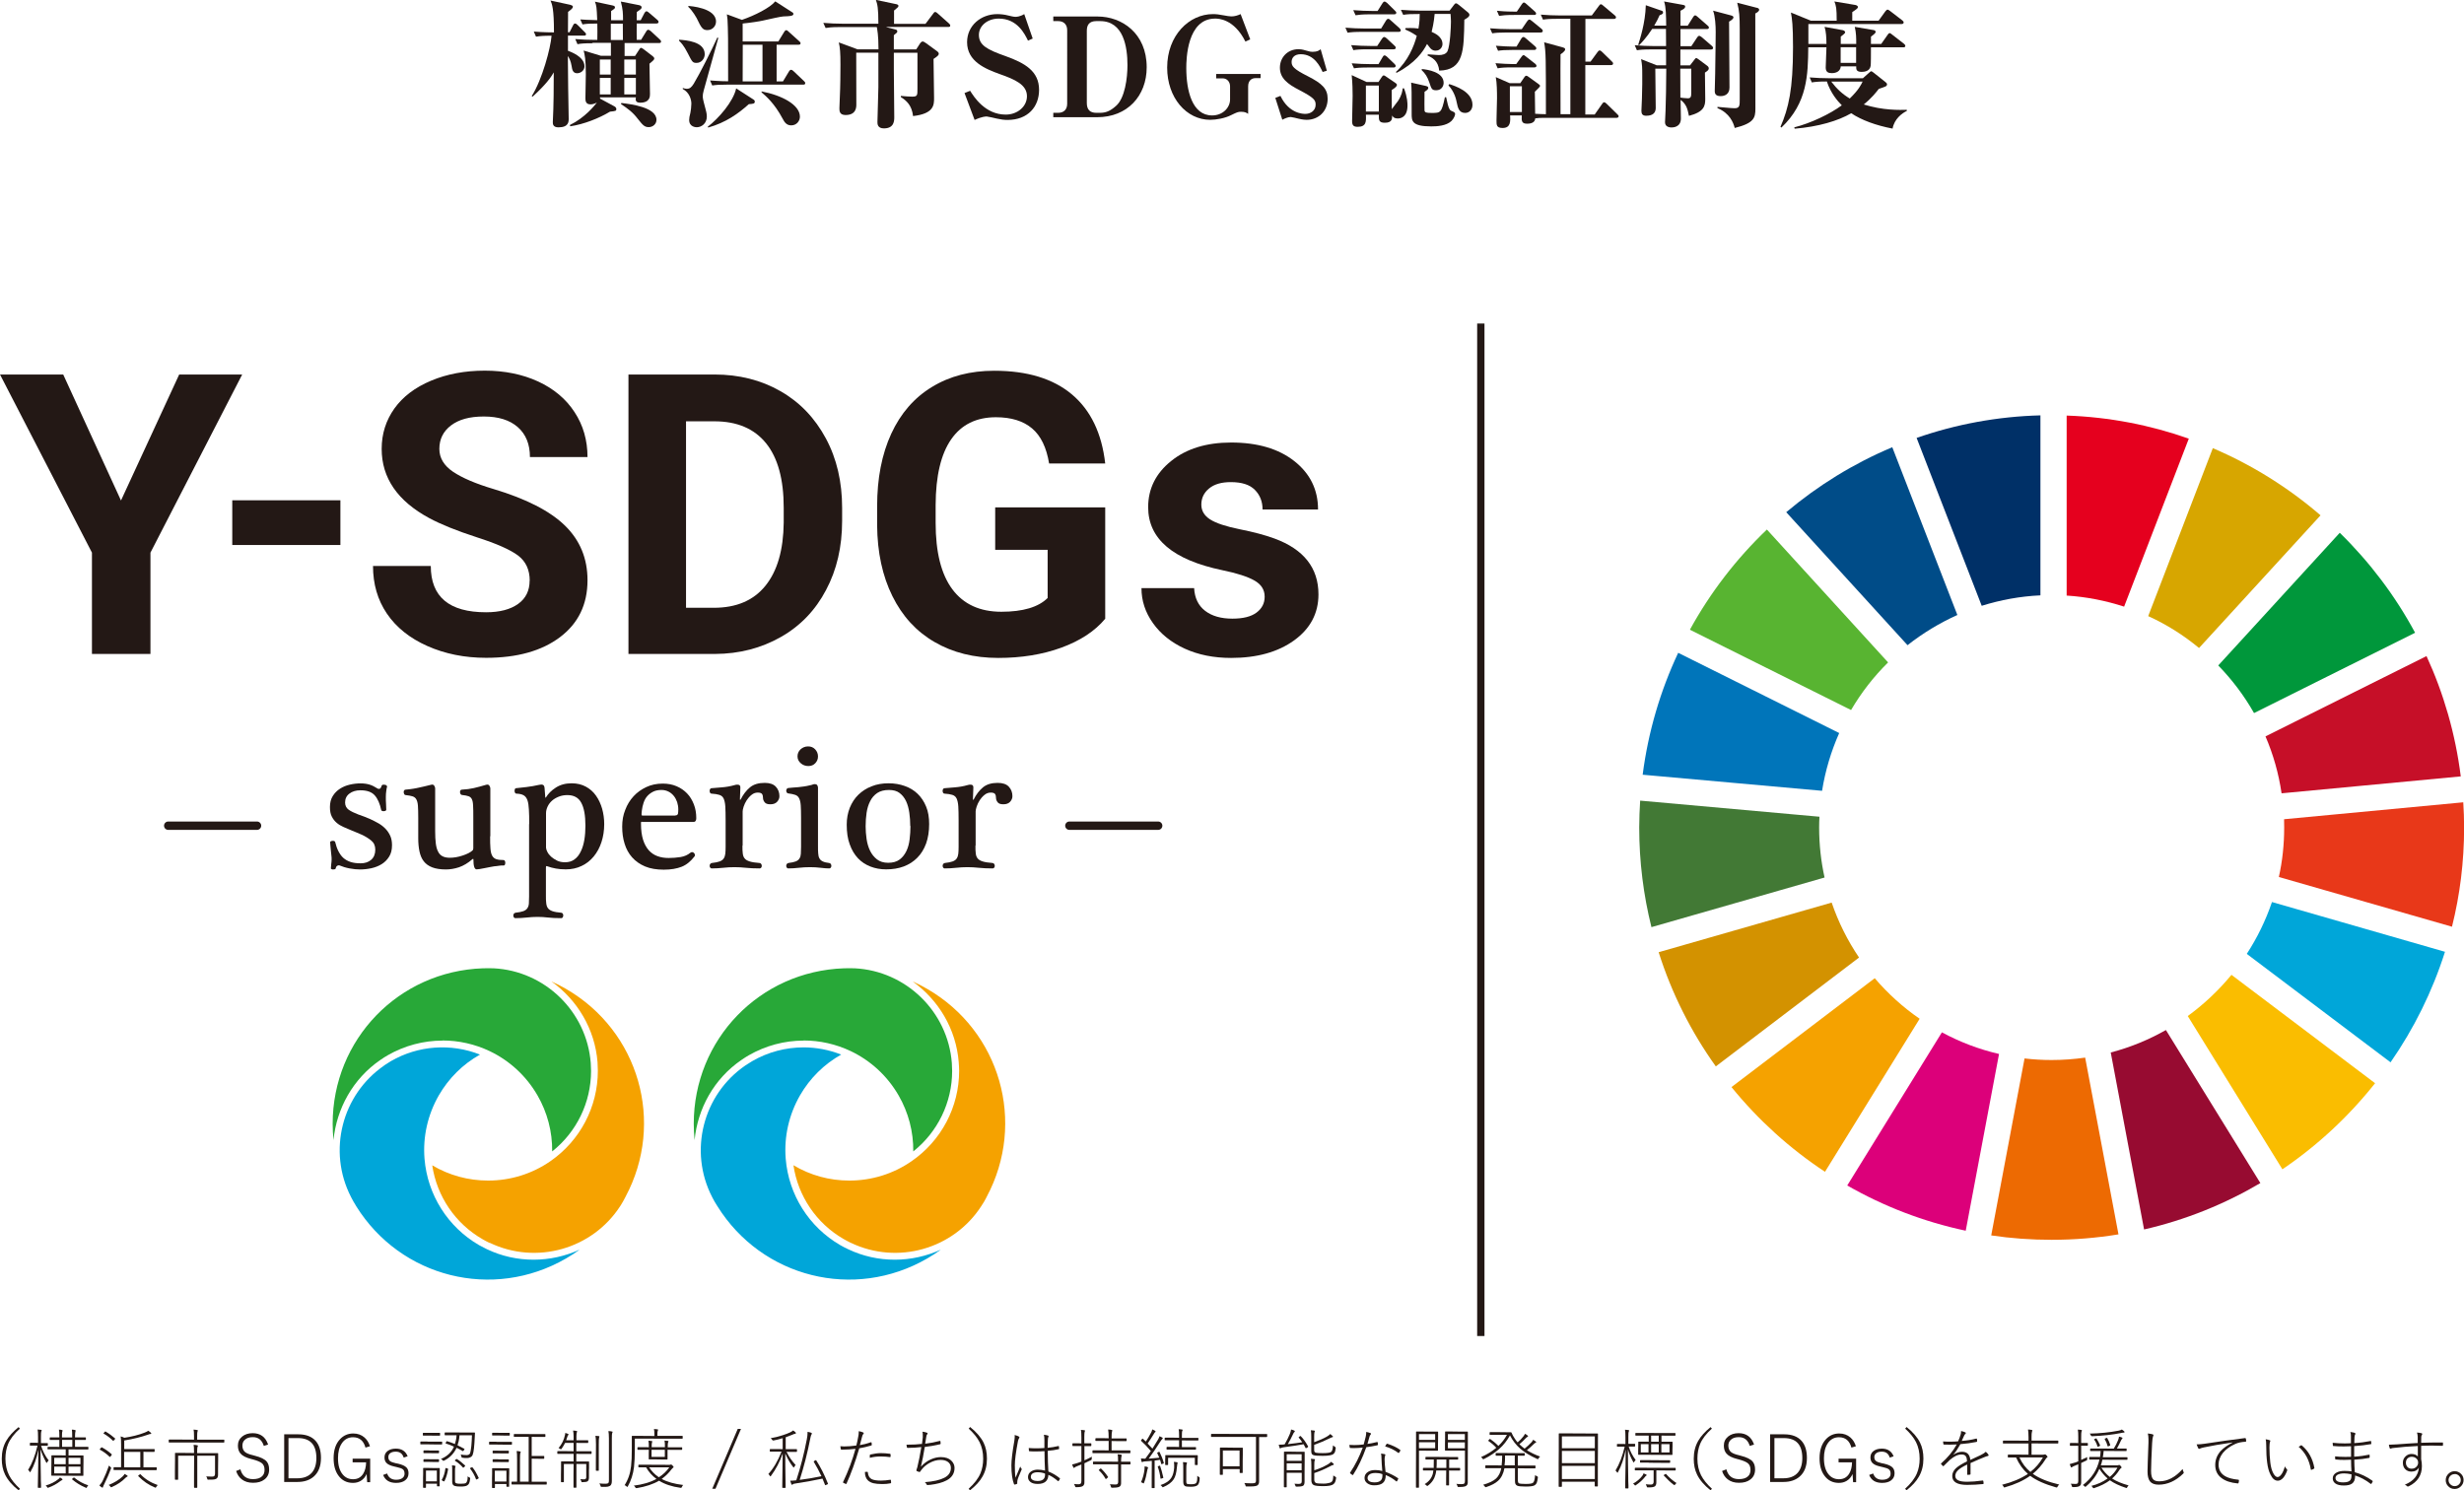 <?xml version="1.0" encoding="UTF-8"?><svg id="_レイヤー_2" xmlns="http://www.w3.org/2000/svg" viewBox="0 0 235.83 142.66"><g id="_レイヤー_1-2"><path d="m37.06,75.25c-.04.13-.07.28-.09.46-.03.18-.04.38-.04.59,0,.22,0,.45.02.68.01.24.02.42.02.54,0,.03-.02.06-.07.09-.05.02-.1.04-.16.04-.06,0-.11,0-.16-.02-.05-.02-.07-.04-.09-.08-.13-.61-.33-1.08-.62-1.41-.29-.33-.75-.49-1.38-.49-.42,0-.78.11-1.05.32-.28.21-.41.5-.41.85,0,.3.12.53.34.69.23.16.54.31.91.45.16.06.35.13.58.21.22.09.41.16.54.22.3.14.58.28.84.43.26.15.48.33.67.53.19.2.34.43.45.68.11.25.16.54.16.88,0,.44-.09.8-.28,1.1s-.42.53-.71.71c-.29.18-.62.31-.98.39-.37.08-.73.12-1.09.12-.3,0-.63-.03-1-.1-.37-.07-.69-.17-.97-.29-.07-.02-.14-.01-.22.04-.07.05-.12.13-.15.26,0,.04-.03.06-.08.07-.05.01-.11.02-.16.02-.05,0-.09,0-.14-.03-.05-.02-.07-.04-.07-.08,0-.09.01-.22.03-.38.02-.16.04-.31.04-.45s0-.29-.03-.46c-.02-.17-.03-.33-.05-.49-.02-.16-.03-.3-.04-.43-.01-.13-.02-.22-.02-.28,0-.05.02-.08.07-.1.05-.02.1-.04.16-.04.06,0,.11,0,.16.02.05.02.08.05.09.09.08.33.18.63.31.88.13.25.28.47.47.64.19.17.42.3.69.39.27.09.59.13.97.13.41,0,.75-.11,1.01-.34.26-.23.39-.55.39-.97,0-.37-.13-.66-.39-.87-.26-.21-.56-.4-.91-.56-.16-.07-.33-.14-.49-.21-.17-.07-.34-.14-.51-.21-.25-.1-.5-.21-.75-.32-.25-.11-.47-.24-.66-.41-.19-.16-.34-.36-.46-.6-.12-.24-.17-.54-.17-.9,0-.41.09-.76.27-1.05.18-.29.41-.52.69-.7.28-.18.59-.31.94-.39s.68-.12,1.02-.12.61.04.85.11c.25.07.52.21.82.4.05.02.11.02.18,0,.07-.03.13-.12.18-.29.01-.04.05-.07.1-.09.06-.01.12-.01.17,0,.06,0,.11.02.16.04.05.02.06.05.05.09Z" fill="#231815" stroke-width="0"/><path d="m46.91,80.06c0,.47,0,.85.03,1.15.02.29.07.52.16.69.09.17.22.28.39.34.17.06.41.09.72.09.04,0,.08.03.11.08.03.05.04.11.04.18,0,.06-.01.12-.03.17-.02.06-.06.09-.12.09-.09,0-.17,0-.23,0-.06,0-.13.01-.19.02-.06,0-.13.02-.21.03-.08.01-.17.02-.29.03-.09.01-.22.04-.39.07s-.34.07-.51.1c-.17.03-.33.06-.48.09-.15.02-.25.03-.29.03-.21,0-.31-.32-.31-.96,0-.02-.01-.04-.03-.04-.02,0-.05,0-.07.03-.42.37-.85.62-1.28.77-.43.14-.85.21-1.25.21-.53,0-.97-.07-1.31-.2-.34-.13-.62-.33-.81-.58-.2-.25-.33-.57-.41-.94-.08-.37-.12-.8-.12-1.27v-1.95c0-.49-.01-.88-.03-1.16-.02-.28-.08-.48-.16-.62-.08-.14-.2-.23-.36-.28s-.38-.09-.66-.12c-.06,0-.1-.03-.13-.09-.03-.06-.05-.12-.05-.17,0-.06,0-.12.03-.17.03-.06.08-.09.15-.09.12-.01.27-.03.46-.05.19-.02.39-.06.61-.1.22-.05.45-.1.68-.15.24-.05.46-.11.66-.16.16-.05.27-.02.33.08s.09.18.09.25v4.1c0,.46.02.85.06,1.17.04.32.11.59.22.79.1.21.25.36.43.45.18.09.41.14.69.14.39,0,.8-.07,1.22-.21.43-.14.75-.3.97-.5.03-.03.05-.1.06-.19,0-.09,0-.16,0-.21v-2.72c0-.49,0-.88-.02-1.16-.01-.28-.05-.48-.12-.62-.07-.14-.17-.23-.32-.28-.14-.05-.35-.09-.63-.12-.06-.01-.1-.04-.13-.09-.03-.05-.05-.11-.05-.17,0-.06,0-.12.03-.17.03-.05.08-.08.15-.08.41-.02.79-.07,1.14-.15.34-.08.73-.18,1.16-.31.16-.05.27-.02.33.08.06.1.09.18.09.25v4.59Z" fill="#231815" stroke-width="0"/><path d="m50.65,78.9c0-.56,0-1.03-.03-1.41-.02-.37-.06-.67-.14-.89-.08-.22-.2-.38-.36-.47-.17-.1-.4-.15-.7-.16-.06,0-.1-.03-.13-.09-.03-.06-.04-.11-.04-.17s.01-.11.03-.17c.02-.06.06-.09.1-.09.25-.02.59-.06,1-.11.41-.05.82-.12,1.21-.21.16-.04.28-.04.37,0,.09.03.14.13.16.29l.07.91s.02.04.05.02c.22-.37.54-.69.96-.96.42-.27.92-.41,1.51-.41.52,0,.97.11,1.36.32.39.21.72.5.97.86.26.36.45.78.59,1.25.13.47.2.96.2,1.47,0,.62-.09,1.2-.26,1.72-.17.53-.42.99-.74,1.38-.32.39-.71.7-1.16.91-.45.22-.96.33-1.52.33-.36,0-.67-.03-.95-.08s-.55-.12-.83-.22c-.06-.02-.09-.02-.1,0-.01.02-.02.08-.02.17v2.64c0,.29,0,.53.03.72.02.2.07.36.16.48.09.13.24.22.43.29.2.07.48.12.85.15.07.01.12.04.15.1.03.05.04.11.04.16,0,.07-.02.13-.05.18-.03.05-.08.08-.14.08-.52,0-.94-.02-1.27-.06-.33-.04-.66-.06-.99-.06s-.7.02-1.05.06c-.36.04-.72.06-1.09.06-.06,0-.1-.03-.14-.08-.03-.05-.05-.11-.05-.18,0-.06.02-.11.05-.16.03-.05.09-.08.16-.1.32-.03.57-.09.75-.15.18-.07.31-.16.39-.29.08-.12.13-.27.14-.45.01-.18.02-.4.02-.66v-6.95Zm1.62,2.28c0,.09.04.22.12.37.08.16.2.31.35.45.16.14.35.27.57.38.22.11.48.16.77.16.36,0,.66-.09.91-.28.25-.18.45-.44.6-.76.16-.32.27-.7.34-1.12.07-.42.1-.87.1-1.34,0-.98-.13-1.71-.4-2.2-.26-.49-.71-.73-1.33-.73-.3,0-.57.05-.82.15-.25.1-.46.22-.64.38-.18.16-.32.34-.42.55-.1.21-.16.43-.16.65v3.35Z" fill="#231815" stroke-width="0"/><path d="m61.45,78.66c-.06,0-.09.02-.1.06,0,.04,0,.09,0,.15,0,.6.07,1.1.2,1.52.13.41.32.75.55,1.01.24.26.52.45.84.56.33.12.68.17,1.06.17s.77-.03,1.14-.09c.37-.06.68-.2.95-.42.06-.04.12-.06.18-.05.06.01.11.04.16.09.04.05.07.1.08.15.01.06,0,.11-.03.16-.37.48-.78.82-1.24,1-.46.18-1.03.28-1.71.28s-1.29-.1-1.79-.31c-.5-.21-.91-.5-1.24-.87-.33-.37-.57-.81-.72-1.31-.16-.5-.23-1.04-.23-1.63s.09-1.1.29-1.6c.19-.51.46-.94.8-1.31s.75-.66,1.22-.88c.47-.22.99-.33,1.57-.33.48,0,.92.08,1.32.25.4.17.73.4,1.01.69.28.29.49.64.65,1.05.16.41.23.85.23,1.32,0,.24-.09.36-.26.36h-4.92Zm3.16-.6c.16,0,.25-.06.28-.17.02-.12.03-.25.03-.41,0-.24-.04-.47-.11-.7-.08-.22-.18-.42-.32-.59-.14-.17-.3-.31-.5-.41-.2-.1-.42-.16-.67-.16-.31,0-.58.05-.8.16-.22.11-.41.25-.57.43-.16.18-.27.39-.35.63-.08.24-.14.49-.17.76-.02.14-.03.25-.03.34,0,.09.03.13.08.13h3.14Z" fill="#231815" stroke-width="0"/><path d="m71.06,80.97c0,.29,0,.53.03.72.02.2.08.36.18.48.1.13.26.22.48.29.22.07.53.12.95.15.07.01.12.04.16.1.03.05.05.11.05.18,0,.06-.02.11-.05.16-.03.05-.09.08-.16.08-.49,0-.93-.02-1.31-.06-.38-.04-.74-.06-1.09-.06-.37,0-.73.02-1.09.06-.36.04-.73.06-1.1.06-.06,0-.1-.03-.14-.08-.03-.05-.05-.11-.05-.16,0-.07.02-.13.05-.18.03-.05.09-.08.16-.1.32-.03.57-.09.75-.15.18-.07.31-.16.39-.29.08-.12.13-.27.15-.45.02-.18.03-.4.03-.66v-2.52c0-.56-.01-1.01-.03-1.34-.02-.33-.08-.58-.16-.76-.09-.18-.22-.29-.41-.35-.18-.06-.44-.1-.76-.12-.06,0-.1-.03-.13-.09-.03-.06-.04-.11-.04-.17s.01-.12.04-.17c.03-.06.08-.09.15-.09.23-.02.55-.05.96-.08.41-.03.82-.1,1.25-.22.16-.05.29-.05.4-.02.1.03.15.13.14.29l-.04,1.1s0,.04.02.04c.01,0,.03,0,.05-.03.24-.48.54-.87.89-1.16.35-.29.82-.43,1.41-.43.48,0,.84.12,1.07.37.23.25.34.55.34.91,0,.2-.08.37-.22.53-.15.16-.36.24-.64.24s-.45-.06-.55-.19c-.1-.13-.16-.26-.16-.41,0-.16-.03-.29-.09-.38-.06-.09-.2-.14-.41-.14-.22,0-.42.07-.6.22-.18.14-.33.31-.46.51-.13.2-.22.4-.29.6-.07.21-.1.37-.1.48v3.24Z" fill="#231815" stroke-width="0"/><path d="m78.29,80.97c0,.29,0,.53.02.72.01.2.05.36.12.48.07.13.17.22.32.29.14.07.35.12.61.15.07.01.12.04.16.1.03.05.05.11.05.18,0,.06-.02.11-.05.16-.04.05-.09.08-.16.08-.21,0-.48-.02-.81-.06-.33-.04-.67-.06-1.02-.06-.37,0-.73.02-1.08.06-.35.04-.69.06-1.01.06-.06,0-.1-.03-.14-.08-.03-.05-.05-.11-.05-.16,0-.07.02-.13.05-.18.04-.05.09-.08.16-.1.3-.03.53-.09.7-.15.17-.07.29-.16.36-.29.08-.12.12-.27.13-.45.01-.18.02-.4.02-.66v-2.78c0-.49-.01-.89-.03-1.19-.02-.3-.08-.53-.16-.68-.08-.16-.2-.26-.36-.32-.16-.06-.38-.1-.66-.14-.07,0-.12-.03-.16-.09-.03-.06-.05-.11-.05-.17s.02-.11.05-.17c.04-.06.09-.09.16-.09.12-.01.26-.02.42-.04.17-.01.34-.03.53-.04.18-.02.37-.04.56-.07.19-.03.36-.06.51-.1.13-.02.23-.05.3-.08.07-.03.13-.04.18-.04.14,0,.23.04.27.12.04.08.06.16.06.22v5.54Zm-.91-7.64c-.29,0-.54-.09-.74-.27-.21-.18-.31-.4-.31-.66s.1-.49.29-.67c.2-.18.44-.28.72-.28s.5.09.68.28c.18.19.27.42.27.68s-.09.47-.26.65c-.17.18-.39.27-.66.27Z" fill="#231815" stroke-width="0"/><path d="m88.93,78.88c0,.7-.1,1.32-.29,1.86-.2.54-.47.99-.84,1.36-.36.37-.8.65-1.3.84-.51.19-1.07.28-1.69.28-.54,0-1.04-.09-1.5-.27-.46-.18-.86-.44-1.19-.79-.33-.35-.6-.79-.79-1.33-.2-.53-.29-1.16-.29-1.89,0-.59.1-1.12.29-1.61.2-.49.47-.91.82-1.25.35-.34.77-.62,1.27-.81.49-.2,1.04-.29,1.62-.29s1.08.09,1.56.26c.48.17.89.42,1.23.75.34.33.61.73.81,1.22.2.48.29,1.04.29,1.67Zm-1.81.19c0-.44-.03-.86-.09-1.28-.06-.41-.16-.78-.31-1.1-.15-.32-.36-.58-.62-.78-.26-.2-.6-.29-1.02-.29-.46,0-.83.1-1.12.29-.29.2-.52.46-.68.79-.17.33-.28.7-.34,1.11-.06.41-.09.84-.09,1.29,0,.39.03.79.09,1.21.06.41.17.79.33,1.12.16.33.38.61.66.83.28.22.64.33,1.08.33s.81-.1,1.09-.31c.28-.21.49-.48.65-.81.16-.33.26-.71.31-1.13.05-.42.08-.84.08-1.27Z" fill="#231815" stroke-width="0"/><path d="m93.36,80.97c0,.29,0,.53.03.72.02.2.08.36.18.48.1.13.26.22.48.29.22.07.53.12.95.15.07.01.12.04.16.1.03.05.05.11.05.18,0,.06-.02.11-.05.16-.03.05-.09.08-.16.08-.49,0-.93-.02-1.31-.06-.38-.04-.74-.06-1.09-.06-.37,0-.73.02-1.09.06-.36.04-.73.06-1.1.06-.06,0-.1-.03-.14-.08-.03-.05-.05-.11-.05-.16,0-.07.02-.13.05-.18.03-.05.09-.08.16-.1.32-.03.57-.09.75-.15.18-.07.31-.16.39-.29.08-.12.13-.27.15-.45.02-.18.03-.4.03-.66v-2.52c0-.56-.01-1.01-.03-1.34-.02-.33-.08-.58-.16-.76-.09-.18-.22-.29-.41-.35-.18-.06-.44-.1-.76-.12-.06,0-.1-.03-.13-.09-.03-.06-.04-.11-.04-.17s.01-.12.04-.17c.03-.06.08-.09.15-.09.23-.02.55-.05.96-.08.41-.03.82-.1,1.25-.22.16-.05.29-.05.4-.02.1.03.15.13.14.29l-.04,1.1s0,.04.02.04c.01,0,.03,0,.05-.03.24-.48.54-.87.89-1.16.35-.29.82-.43,1.41-.43.48,0,.84.12,1.07.37.23.25.34.55.34.91,0,.2-.08.37-.22.53-.15.16-.36.24-.64.24s-.45-.06-.55-.19c-.1-.13-.16-.26-.16-.41,0-.16-.03-.29-.09-.38-.06-.09-.2-.14-.41-.14-.22,0-.42.07-.6.22-.18.14-.33.31-.46.51-.13.2-.22.4-.29.6-.07.21-.1.37-.1.48v3.24Z" fill="#231815" stroke-width="0"/><path d="m24.6,79.44h-8.5c-.22,0-.4-.18-.4-.4s.18-.4.4-.4h8.5c.22,0,.4.18.4.4s-.18.4-.4.4Z" fill="#231815" stroke-width="0"/><path d="m110.85,79.44h-8.5c-.22,0-.4-.18-.4-.4s.18-.4.4-.4h8.5c.22,0,.4.18.4.4s-.18.4-.4.4Z" fill="#231815" stroke-width="0"/><rect x="141.38" y="30.97" width=".7" height="96.92" fill="#231815" stroke-width="0"/><path d="m177.17,67.96c.98-1.67,2.17-3.2,3.54-4.55l-11.6-12.72c-2.92,2.79-5.41,6.02-7.37,9.59l15.43,7.69Z" fill="#58b431" stroke-width="0"/><path d="m205.61,58.98c1.76.8,3.39,1.83,4.86,3.05l11.63-12.7c-3.06-2.64-6.54-4.82-10.31-6.43l-6.19,16.09Z" fill="#d7a600" stroke-width="0"/><path d="m232.25,62.8l-15.42,7.69c.74,1.72,1.26,3.54,1.54,5.45l17.15-1.62c-.51-4.06-1.63-7.93-3.28-11.52" fill="#c60f28" stroke-width="0"/><path d="m215.73,68.26l15.42-7.69c-1.91-3.55-4.35-6.77-7.21-9.57l-11.63,12.7c1.32,1.36,2.48,2.89,3.42,4.55" fill="#00973b" stroke-width="0"/><path d="m174.11,79.22c0-.35.01-.69.03-1.04l-17.16-1.54c-.05.85-.09,1.71-.09,2.57,0,3.29.41,6.49,1.17,9.54l16.57-4.75c-.34-1.54-.52-3.14-.52-4.79" fill="#427935" stroke-width="0"/><path d="m213.57,93.32c-1.22,1.48-2.63,2.81-4.18,3.94l9.06,14.67c3.36-2.28,6.35-5.06,8.87-8.24l-13.74-10.37Z" fill="#fabd00" stroke-width="0"/><path d="m218.62,79.22c0,1.62-.17,3.21-.51,4.73l16.57,4.76c.76-3.04,1.16-6.22,1.16-9.49,0-.81-.03-1.62-.08-2.42l-17.15,1.62c0,.27.01.53.01.8" fill="#e83819" stroke-width="0"/><path d="m179.43,93.64l-13.71,10.42c2.55,3.14,5.57,5.88,8.95,8.11l9.06-14.65c-1.6-1.1-3.04-2.41-4.3-3.88" fill="#f5a200" stroke-width="0"/><path d="m174.39,75.7c.31-1.94.87-3.79,1.64-5.53l-15.41-7.68c-1.7,3.62-2.87,7.55-3.4,11.67l17.17,1.54Z" fill="#0075ba" stroke-width="0"/><path d="m216.34,113.25l-9.04-14.65c-1.64.93-3.41,1.66-5.28,2.15l3.19,16.94c3.97-.91,7.72-2.43,11.13-4.44" fill="#970b31" stroke-width="0"/><path d="m217.45,86.35c-.6,1.76-1.41,3.42-2.41,4.96l13.76,10.38c2.23-3.21,4-6.77,5.21-10.58l-16.55-4.76Z" fill="#00a6d9" stroke-width="0"/><path d="m199.57,101.24c-1.05.15-2.12.23-3.21.23-.88,0-1.74-.05-2.59-.15l-3.19,16.94c1.89.28,3.82.42,5.78.42,2.18,0,4.32-.18,6.4-.52l-3.19-16.93Z" fill="#ed6a02" stroke-width="0"/><path d="m197.79,57.01c1.91.12,3.76.49,5.51,1.06l6.19-16.08c-3.68-1.3-7.61-2.07-11.69-2.21v17.23Z" fill="#e5001e" stroke-width="0"/><path d="m191.32,100.89c-1.93-.45-3.76-1.15-5.46-2.07l-9.06,14.66c3.49,2,7.3,3.47,11.34,4.33l3.19-16.93Z" fill="#dc007a" stroke-width="0"/><path d="m189.67,57.99c1.79-.56,3.67-.91,5.62-1v-17.23c-4.14.11-8.12.86-11.85,2.16l6.23,16.07Z" fill="#003067" stroke-width="0"/><path d="m177.93,91.66c-1.09-1.61-1.98-3.38-2.62-5.26l-16.56,4.75c1.25,3.95,3.11,7.63,5.47,10.93l13.71-10.42Z" fill="#d39200" stroke-width="0"/><path d="m182.57,61.76c1.46-1.15,3.06-2.12,4.77-2.89l-6.23-16.06c-3.71,1.56-7.12,3.67-10.15,6.22l11.61,12.73Z" fill="#004c88" stroke-width="0"/><path d="m1.91,136.75c-.54.48-.92.97-1.13,1.47-.17.41-.26.88-.26,1.41,0,.6.12,1.13.35,1.59.22.43.57.86,1.04,1.29l-.13.15c-.61-.48-1.04-.99-1.29-1.5-.22-.45-.32-.95-.32-1.52,0-.65.14-1.22.43-1.72.25-.44.65-.88,1.18-1.31l.13.15Z" fill="#231815" stroke-width="0"/><path d="m3.64,138.14v-.59c0-.34-.01-.58-.04-.71.1,0,.21.02.32.03.05,0,.07.02.07.05s-.01.06-.04.11c-.02.05-.03.22-.03.51v.6h.62s.04,0,.04.03v.19s-.01.04-.04.04h-.56s-.05-.01-.05-.01c.16.51.4.99.73,1.41-.06.05-.11.11-.14.18-.02.04-.04.06-.05.06-.01,0-.03-.02-.05-.05-.26-.49-.44-.91-.54-1.27,0,.84.01,1.73.03,2.66,0,.22,0,.48.02.77,0,.14,0,.21,0,.23,0,.03-.01.04-.04.04h-.23s-.04-.01-.04-.04c0,0,0-.19.01-.55.02-1.09.04-2.1.04-3.05-.17.84-.41,1.54-.74,2.09-.02.04-.04.06-.05.06-.01,0-.03-.02-.05-.06-.04-.08-.09-.13-.14-.16.39-.63.69-1.41.9-2.33h-.68s-.05,0-.05-.03v-.19s.01-.05.05-.05h.56s.16.01.16.01Zm2.07,3.27c.08.05.16.09.23.15.02.02.04.04.04.07,0,.02-.01.04-.04.05-.05.02-.1.05-.14.08-.37.29-.76.5-1.16.64-.04.01-.06.02-.07.02-.02,0-.04-.03-.07-.08-.03-.05-.07-.1-.13-.14.47-.13.88-.34,1.23-.62.06-.04.1-.1.14-.16Zm.85-2.09h1.39s.04,0,.04.03v.57s-.01.75-.01.75v.56s0,.04-.03.04h-.82s-1.35-.01-1.35-.01h-.83s-.04,0-.04-.03v-.56s.01-.75.01-.75v-.57s0-.04.03-.04h.83s.51.01.51.01v-.58h-1.69s-.05,0-.05-.02v-.18s.02-.04.05-.04h.88s.2.01.2.01v-.67h-.88s-.04,0-.04-.03v-.18s.01-.04.04-.04h.86s.02.01.02.01v-.07c0-.36-.01-.59-.04-.68.13,0,.23.02.29.04.04.01.06.03.06.05,0,.01,0,.04-.02.08-.03.05-.04.22-.04.51v.07h.98v-.06c0-.37-.01-.59-.03-.69.12,0,.22.02.29.04.04.01.07.03.07.05,0,.01,0,.04-.02.08-.02.06-.04.23-.04.5v.07h1s.04,0,.04.03v.18s-.01.04-.04.04h-.86s-.14-.01-.14-.01v.67h1.23s.05,0,.05.03v.18s-.01.04-.05.04h-.88s-.97-.01-.97-.01v.58Zm-.27.84v-.61h-1.1v.61h1.1Zm0,.23h-1.1v.65h1.1v-.65Zm-.35-2.56v.67h.98v-.67h-.98Zm.62,2.33h1.14v-.61h-1.14v.61Zm0,.23v.65h1.14v-.65h-1.14Zm1.89,1.79c-.05.05-.09.1-.12.17-.02.05-.04.08-.06.08,0,0-.04,0-.08-.03-.48-.2-.9-.46-1.28-.78-.01-.01-.02-.02-.02-.03,0-.01.02-.03.05-.06l.09-.07s.04-.03.05-.03c0,0,.02,0,.03.02.42.34.86.58,1.33.73Z" fill="#231815" stroke-width="0"/><path d="m9.51,142.2c.13-.14.25-.3.34-.5.21-.43.4-.9.58-1.41.05.06.1.11.14.14.05.03.07.06.07.08,0,.01,0,.04-.02.08-.17.47-.39.96-.64,1.47-.08.16-.12.25-.12.28,0,.04-.02.06-.05.06-.02,0-.05,0-.08-.03-.08-.05-.15-.11-.23-.18Zm.23-3.66c.35.19.67.41.95.67.01,0,.02.02.02.03s-.01.03-.04.06l-.08.11s-.05.06-.06.06c0,0-.02,0-.04-.02-.28-.27-.59-.5-.93-.68-.02,0-.02-.02-.02-.02,0,0,.01-.03.05-.07l.06-.07s.05-.06.06-.06c0,0,.02,0,.03,0Zm.36-1.51c.36.21.66.44.91.66.01,0,.02.02.02.03,0,.01-.01.03-.04.06l-.08.09s-.06.06-.07.06c-.01,0-.02,0-.03-.02-.26-.26-.56-.49-.89-.68-.02,0-.02-.02-.02-.02,0,0,.02-.03.05-.06l.07-.08s.05-.05.06-.05c0,0,.02,0,.03.01Zm1.83,4.06c.08.04.16.09.23.14.04.03.06.05.06.07,0,.03-.02.05-.06.06-.05.02-.09.05-.15.11-.34.35-.77.64-1.29.87-.04.02-.07.03-.08.03-.02,0-.05-.02-.08-.07-.04-.06-.09-.12-.16-.15.56-.23,1-.5,1.33-.81.09-.09.16-.17.2-.25Zm1.79-.63h1.23s.05,0,.05.03v.2s-.02.04-.05.04h-.89s-2.26-.01-2.26-.01h-.89s-.04,0-.04-.03v-.2s.01-.04.04-.04h.68s0-2.19,0-2.19c0-.36-.01-.61-.04-.76.12.03.23.07.35.13.73-.11,1.38-.27,1.96-.5.16-.06.26-.12.33-.17.1.06.19.13.25.19.02.02.04.05.04.07,0,.02-.03.04-.08.05-.07,0-.14.02-.23.06-.66.23-1.42.42-2.28.56v.82h2.87s.04,0,.04.02v.2s-.01.05-.04.05h-.81s-.22-.01-.22-.01v1.48Zm-.29,0v-1.48h-1.55v1.48h1.55Zm1.67,1.7c-.05.04-.1.09-.14.17-.03.05-.05.08-.07.08-.01,0-.04,0-.08-.03-.58-.23-1.1-.59-1.58-1.08,0,0-.01-.02-.01-.02,0,0,.02-.03.05-.06l.11-.08s.04-.02.05-.02c0,0,.02,0,.03.02.43.45.98.79,1.64,1.02Z" fill="#231815" stroke-width="0"/><path d="m18.57,137.82v-.31c0-.32-.01-.54-.05-.66.12,0,.24.02.35.04.04.01.07.03.07.04s-.01.05-.04.11c-.02.06-.03.21-.03.46v.31h2.55s.05,0,.05.03v.21s-.01.04-.05.04h-.84s-3.55-.01-3.55-.01h-.84s-.04,0-.04-.03v-.21s.01-.04.04-.04h.84s1.55.01,1.55.01Zm.3,1.28h1.97s.04,0,.04.03v.7s-.01.82-.01.82v.51c0,.16-.04.29-.12.36-.06.05-.14.08-.25.1-.11.02-.3.02-.55.02-.05,0-.08,0-.09-.02,0,0-.02-.04-.03-.08-.02-.09-.05-.16-.1-.21.21.01.4.02.56.02.11,0,.19-.02.23-.07.04-.04.06-.12.06-.22v-1.71h-1.7v3.02s0,.05-.03.05h-.24s-.04-.02-.04-.05v-.93s.01-2.09.01-2.09h-1.53v2.25s0,.05-.03.05h-.24s-.04-.01-.04-.05v-.76s.01-1.06.01-1.06v-.66s0-.04.02-.04h.9s.9.01.9.01v-.12c0-.31-.01-.53-.04-.66.14,0,.26.02.34.04.05,0,.07.02.07.05,0,.02-.01.06-.04.12-.02.05-.03.2-.03.45v.13Z" fill="#231815" stroke-width="0"/><path d="m25.66,138.28l-.41.13c-.17-.56-.52-.84-1.05-.84-.33,0-.58.08-.76.25-.16.14-.24.33-.24.56,0,.27.09.48.26.62.15.12.4.22.75.3l.18.05c.56.14.95.33,1.14.56.15.18.23.43.23.76,0,.41-.15.73-.46.96-.27.21-.63.31-1.08.31s-.79-.11-1.08-.33c-.25-.19-.43-.46-.54-.8l.41-.16c.16.62.56.94,1.2.94.39,0,.69-.09.88-.28.16-.15.23-.36.23-.61,0-.28-.08-.49-.25-.63-.16-.13-.44-.25-.84-.36l-.16-.04c-.52-.13-.87-.31-1.06-.54-.16-.19-.24-.44-.24-.75,0-.35.13-.64.41-.87.26-.21.59-.32,1-.32.73,0,1.22.35,1.47,1.06Z" fill="#231815" stroke-width="0"/><path d="m27.2,137.3h1.35c.73,0,1.29.21,1.66.63.34.38.51.93.51,1.63,0,.8-.24,1.4-.71,1.8-.39.33-.9.5-1.54.5h-1.27v-4.56Zm.41.35v3.86h.85c.61,0,1.07-.18,1.38-.53.29-.33.44-.8.44-1.41,0-1.28-.59-1.91-1.77-1.91h-.9Z" fill="#231815" stroke-width="0"/><path d="m35.38,138.45l-.4.12c-.18-.66-.58-.99-1.19-.99-.46,0-.82.2-1.08.59-.24.36-.36.83-.36,1.42,0,.67.15,1.19.45,1.55.25.3.58.46.99.46.44,0,.76-.18.98-.54.17-.28.26-.64.27-1.08h-1.29v-.35h1.68v2.25h-.29l-.05-.78c-.13.29-.32.51-.57.66-.22.13-.47.19-.74.19-.58,0-1.05-.23-1.39-.7-.31-.42-.46-.98-.46-1.66,0-.78.2-1.39.62-1.83.34-.36.76-.54,1.26-.54.43,0,.78.13,1.07.38.24.21.42.49.53.85Z" fill="#231815" stroke-width="0"/><path d="m39.02,139.4l-.38.13c-.12-.38-.37-.57-.76-.57-.24,0-.42.05-.55.16-.11.09-.16.21-.16.35,0,.18.05.3.16.39.1.08.27.14.52.2l.25.05c.39.09.65.21.8.36.13.13.2.32.2.56,0,.29-.11.51-.33.68-.21.16-.5.24-.86.24-.63,0-1.04-.25-1.24-.76l.38-.14c.14.4.43.6.87.6.29,0,.5-.07.64-.2.11-.1.16-.23.16-.38,0-.19-.05-.33-.16-.42-.1-.08-.3-.15-.58-.21l-.25-.06c-.37-.08-.62-.2-.76-.36-.11-.12-.17-.29-.17-.51,0-.26.1-.47.31-.62.19-.14.45-.22.78-.22.56,0,.94.25,1.13.74Z" fill="#231815" stroke-width="0"/><path d="m40.91,138h1.37s.04,0,.04.03v.2s-.01.04-.04.04h-.65s-.71-.01-.71-.01h-.65s-.04,0-.04-.03v-.2s.01-.04.04-.04h.65Zm.14-.84h1.03s.04,0,.04.03v.19s-.01.05-.04.05h-.54s-.49-.01-.49-.01h-.54s-.04,0-.04-.03v-.19s.01-.04.04-.04h.54Zm-.28,4.88v.34s-.01.04-.04.04h-.19s-.05-.01-.05-.04v-.92s.01-.36.01-.36v-.54s0-.04.04-.04h.53s.45.01.45.01h.53s.04,0,.04.02v.44s-.01.38-.01.38v.87s0,.04-.03.04h-.19s-.04-.01-.04-.04v-.21h-1.04Zm.31-3.19h.89s.05,0,.05.03v.19s-.01.04-.05.04h-.5s-.39-.01-.39-.01h-.5s-.05,0-.05-.03v-.19s.02-.04.05-.04h.5Zm0,.84h.89s.05,0,.05.03v.19s-.01.04-.05.04h-.5s-.39-.01-.39-.01h-.5s-.05,0-.05-.03v-.19s.02-.04.05-.04h.5Zm-.31,2.11h1.04v-1.03h-1.04v1.03Zm3.04-3.44c.25.12.46.23.62.32.02,0,.03.02.03.02,0,0,0,.03-.03.06l-.05.09s-.04.06-.06.06c0,0-.02,0-.04-.01-.16-.1-.35-.2-.58-.31-.25.54-.64.95-1.18,1.22-.05.02-.08.03-.09.03-.01,0-.04-.02-.07-.06-.04-.05-.09-.09-.16-.12.6-.25,1.02-.64,1.25-1.18-.28-.13-.54-.23-.78-.3-.02,0-.02-.01-.02-.02,0,0,0-.03.02-.06l.04-.09s.03-.05.05-.05c0,0,.02,0,.03,0,.24.07.49.16.75.27.08-.24.14-.52.16-.84h-1.1s-.04,0-.04-.03v-.2s.01-.04.04-.04h.79s1.22.01,1.22.01h.8s.05,0,.05.04c0,.04-.01.17-.02.38-.04.89-.1,1.46-.2,1.71-.04.11-.12.19-.23.24-.09.04-.18.07-.28.07-.2,0-.35,0-.46-.03-.05,0-.07-.01-.08-.02,0,0-.02-.04-.03-.09,0-.06-.03-.12-.07-.2.19.04.38.06.57.06.16,0,.27-.06.33-.17.04-.11.08-.34.12-.69.03-.32.05-.66.06-1.04h-1.19c-.02.25-.05.44-.08.57-.03.13-.07.25-.11.38Zm-1.08,2.19l.1.02s.06.03.06.04c0,0,0,.01,0,.02-.08.48-.2.86-.35,1.15-.01.02-.02.03-.03.03-.01,0-.03,0-.07-.02l-.08-.04c-.05-.03-.08-.05-.08-.06,0,0,0-.01,0-.03.18-.3.29-.66.35-1.09,0-.03.02-.04.03-.04.01,0,.04,0,.07.01Zm2.01.76c.05.05.11.08.18.11.05.02.08.05.08.08,0,.01,0,.02,0,.04-.02.21-.06.36-.1.45-.04.09-.11.16-.2.21-.12.07-.33.1-.63.1-.25,0-.44-.02-.55-.06-.16-.05-.24-.18-.24-.39v-1.11c0-.18,0-.34-.02-.47.12,0,.21.02.28.04.04,0,.06.02.06.04,0,.01,0,.04-.02.08-.02.05-.03.15-.03.3v1c0,.09,0,.16.03.19.02.03.05.05.1.07.07.03.2.04.39.04.27,0,.43-.02.5-.06.08-.05.13-.14.16-.27.02-.09.03-.22.03-.4Zm-1.01-1.64c.23.13.49.34.78.61.01.01.02.03.02.03,0,.01-.02.04-.05.07l-.07.07s-.06.05-.07.05c0,0-.02,0-.03-.02-.21-.24-.46-.46-.75-.64-.02-.01-.03-.03-.03-.03,0-.01.01-.03.04-.05l.06-.06s.05-.04.06-.04c0,0,.02,0,.03.01Zm1.5.81c.2.23.39.57.59,1,0,0,0,.01,0,.02,0,.01-.03.03-.08.06l-.08.04s-.06.03-.07.03c-.01,0-.02-.01-.03-.03-.13-.36-.32-.7-.56-1.01-.01-.02-.02-.03-.02-.04,0-.01.02-.03.07-.05l.08-.03s.05-.02.06-.02c0,0,.02,0,.03.02Z" fill="#231815" stroke-width="0"/><path d="m47.51,138.02h1.45s.04,0,.04.03v.2s-.01.04-.04.04h-.67s-.78-.01-.78-.01h-.66s-.04,0-.04-.03v-.2s.01-.04.04-.04h.66Zm-.14,4.04v.33s-.01.05-.04.05h-.2s-.04-.02-.04-.05v-.91s.01-.37.01-.37v-.53s0-.04.03-.04h.54s.49.01.49.01h.54s.04,0,.04.03v.43s-.01.39-.01.39v.88s0,.04-.03.04h-.19s-.04-.01-.04-.04v-.22h-1.11Zm.32-4.9h1.06s.04,0,.04.03v.19s-.01.04-.04.04h-.55s-.51-.01-.51-.01h-.54s-.05,0-.05-.03v-.19s.02-.04.05-.04h.54Zm0,1.71h.96s.05,0,.05.03v.19s-.02.04-.05.04h-.51s-.44-.01-.44-.01h-.51s-.04,0-.04-.03v-.19s.01-.04.04-.04h.51Zm0,.83h.96s.05,0,.05.03v.19s-.02.04-.05.04h-.51s-.44-.01-.44-.01h-.51s-.04,0-.04-.03v-.19s.01-.04.04-.04h.51Zm-.33,2.12h1.11v-1.04h-1.11v1.04Zm3.53.02h1.4s.04,0,.04.03v.2s-.01.04-.04.04h-.85s-1.59-.01-1.59-.01h-.85s-.04,0-.04-.03v-.2s.01-.04.04-.04c0,0,.03,0,.06,0,.12,0,.27,0,.43,0v-2.1c0-.42-.01-.69-.04-.83.13,0,.24.02.32.04.04,0,.07.02.07.04,0,.02-.01.06-.04.12-.02.05-.03.26-.03.63v2.1h.83v-4.29h-1.38s-.04,0-.04-.03v-.2s.01-.04.04-.04h.8s1.33.01,1.33.01h.81s.04,0,.04.03v.2s-.01.04-.04.04h-.81s-.46-.01-.46-.01v1.83h1.16s.04,0,.04.03v.2s-.01.04-.04.04h-.47s-.69-.01-.69-.01v2.2Z" fill="#231815" stroke-width="0"/><path d="m54.9,137.88v-.38c0-.23-.02-.42-.05-.56.12,0,.23.02.33.04.04,0,.06.02.06.04,0,.02-.01.05-.03.09-.02.05-.04.18-.04.37v.39h1.09s.04,0,.04.03v.19s-.01.04-.04.04h-.69s-.41-.01-.41-.01v.8h1.41s.05,0,.05.03v.19s-.02.04-.05.04h-.84s-.57-.01-.57-.01v.73h1.17s.05,0,.05.03v.61s-.01.21-.01.21v.68c0,.17-.04.29-.12.36-.08.06-.24.09-.5.09-.05,0-.08,0-.09-.02,0,0-.02-.03-.03-.08-.02-.08-.05-.14-.09-.19.13.01.26.02.37.02.13,0,.2-.07.2-.2v-1.27h-.94v2.23s0,.04-.03.04h-.21s-.04-.01-.04-.04v-1.15s.01-1.08.01-1.08h-.93v1.7s0,.04-.03.04h-.21s-.04-.01-.04-.04v-.67s.01-.66.01-.66v-.58s0-.04.03-.04h.77s.4.01.4.01v-.73h-1.52s-.04,0-.04-.03v-.19s.01-.04.04-.04h.84s.68.01.68.01v-.8h-.81c-.12.23-.24.42-.34.56-.03.04-.05.06-.06.06-.01,0-.04-.01-.07-.04-.05-.04-.1-.06-.16-.08.32-.38.52-.8.61-1.24.02-.07.03-.14.03-.21.11.03.19.05.26.09.04.02.06.04.06.06,0,.02-.01.04-.04.06-.03.03-.05.07-.07.13-.04.13-.08.25-.12.36h.71Zm2.09-.44c.1,0,.2.02.32.03.04,0,.06.02.06.05,0,0,0,.03-.03.1-.02.06-.03.27-.03.63v2.49s0,.05-.03.05h-.21s-.04-.01-.04-.05v-.8s.01-1.68.01-1.68c0-.42-.02-.7-.05-.82Zm.39,4.56c.16.02.35.03.56.03.14,0,.23-.02.28-.06.04-.05.06-.13.06-.25v-4.01c0-.34-.02-.58-.05-.72.13,0,.24.02.33.04.05,0,.07.02.07.04,0,.02-.01.06-.04.12-.02.05-.03.22-.03.51v4.06c0,.23-.05.38-.16.46-.07.04-.15.07-.23.09-.09.02-.23.02-.42.02h-.15s-.08,0-.09-.01c0-.01-.02-.04-.03-.08-.02-.07-.06-.15-.11-.23Z" fill="#231815" stroke-width="0"/><path d="m62.63,137.46v-.16c0-.22-.01-.39-.04-.51.07,0,.18.01.33.03.04,0,.06.02.06.04,0,.03,0,.07-.03.12-.02.05-.03.15-.03.31v.16h2.38s.04,0,.04.03v.2s-.01.04-.04.04h-.88s-3.66-.01-3.66-.01v1.04c0,.67-.03,1.24-.08,1.69-.08.67-.28,1.29-.59,1.84-.02.04-.04.06-.05.06-.01,0-.04-.02-.07-.05-.05-.06-.12-.1-.19-.12.34-.53.55-1.14.62-1.83.05-.42.07-.96.07-1.6v-1.25s0-.04.03-.04h.89s1.24.01,1.24.01Zm-.79,3h-.7s-.04,0-.04-.03v-.18s.01-.04.04-.04h.85s2.07.01,2.07.01c.04,0,.08,0,.12-.02.02,0,.04-.01.05-.01.03,0,.08.03.14.1.07.07.1.12.1.14,0,.03-.02.05-.05.07-.04.02-.09.07-.15.15-.26.35-.58.66-.94.92.53.29,1.22.48,2.06.58-.05.04-.09.1-.12.18-.02.06-.05.09-.08.09,0,0-.03,0-.06,0-.82-.11-1.51-.34-2.05-.68-.56.33-1.28.57-2.13.71-.03,0-.06,0-.07,0-.03,0-.05-.03-.08-.08-.04-.07-.08-.12-.14-.16.84-.1,1.57-.31,2.17-.64-.41-.3-.73-.66-.98-1.09Zm2.06-1.92h1.34s.05,0,.05.03v.18s-.02.04-.05.04h-.9s-.45-.01-.45-.01v.89s0,.04-.03.04h-.58s-.57-.01-.57-.01h-.58s-.04,0-.04-.03v-.58s.01-.31.01-.31h-1.05s-.04,0-.04-.03v-.18s.01-.04.04-.04h.86s.19.01.19.01c0-.31-.01-.52-.04-.63.08,0,.18.01.31.03.04,0,.06.02.06.04,0,0,0,.04-.03.11-.02.05-.03.2-.03.44h1.27c0-.31-.01-.51-.04-.63.08,0,.18.01.31.03.05,0,.07.02.07.04s-.01.06-.04.11c-.02.05-.03.19-.03.44Zm-1.77,1.92c.23.37.54.69.93.95.41-.26.74-.58,1-.95h-1.93Zm.23-1.68v.68h1.27v-.68h-1.27Z" fill="#231815" stroke-width="0"/><path d="m70.92,136.78l-2.44,5.73h-.31l2.44-5.73h.31Z" fill="#231815" stroke-width="0"/><path d="m75.16,139.14c0,.73,0,1.51.02,2.34,0,.2,0,.43.01.7,0,.13,0,.2,0,.21,0,.03-.01.04-.04.04h-.24s-.04-.02-.04-.04l.04-3.26c-.27.8-.65,1.51-1.12,2.15-.03.03-.05.05-.06.05-.01,0-.03-.02-.05-.06-.04-.07-.09-.13-.14-.17.49-.54.91-1.25,1.26-2.14h-1.08s-.04,0-.04-.03v-.18s.01-.04.04-.04h.75s.44.01.44.01v-1.05c-.26.08-.55.16-.87.22-.03,0-.05,0-.06,0-.02,0-.05-.03-.09-.08-.03-.05-.07-.1-.13-.14.37-.06.75-.15,1.14-.28.3-.1.55-.19.73-.28.12-.06.21-.12.28-.18.1.06.17.12.22.17.03.03.05.06.05.09,0,.03-.03.05-.09.06-.05,0-.14.03-.26.09-.2.08-.41.16-.63.24v1.14h1.04s.04,0,.04.03v.18s-.01.05-.04.05h-.75s-.21-.01-.21-.01c.22.47.52.89.87,1.27-.06.06-.1.12-.13.18-.02.04-.03.06-.05.06-.01,0-.03-.02-.06-.05-.29-.37-.54-.8-.75-1.3Zm1.05,2.57c.41-1.25.75-2.56,1.01-3.93.05-.24.07-.45.07-.63v-.09c.14.03.25.05.33.08.05.02.08.04.08.07,0,.03,0,.05-.02.08-.05.07-.08.18-.11.32-.28,1.45-.63,2.8-1.03,4.05.67-.08,1.36-.2,2.08-.35-.22-.47-.46-.93-.74-1.39,0-.01,0-.02,0-.02,0-.01.02-.03.05-.05l.09-.05s.06-.03.07-.03c0,0,.02,0,.03.02.41.64.79,1.38,1.12,2.22,0,.01,0,.02,0,.03,0,.02-.02.03-.05.05l-.14.06s-.05.02-.06.02c-.01,0-.03-.01-.03-.04-.05-.14-.13-.33-.24-.59-.77.17-1.64.32-2.6.47-.13.02-.21.04-.24.08-.02.02-.05.04-.08.04-.02,0-.04-.02-.06-.06-.04-.1-.08-.21-.11-.33.16,0,.36-.01.6-.04Z" fill="#231815" stroke-width="0"/><path d="m82.31,138.33c.32-.05.67-.14,1.04-.27.01,0,.03,0,.03,0,.02,0,.03.01.04.04.01.1.02.16.02.19,0,.05-.02.08-.05.08-.41.12-.8.21-1.15.27-.38,1.31-.79,2.43-1.22,3.38,0,.02-.02.03-.04.03,0,0-.02,0-.03,0-.02,0-.1-.04-.24-.11-.01,0-.02-.02-.02-.03,0,0,0-.02,0-.04.51-1.08.91-2.14,1.19-3.18-.35.05-.79.07-1.32.08-.05,0-.08-.02-.09-.05-.02-.1-.03-.19-.04-.28.11.01.24.02.37.02.35,0,.74-.03,1.16-.09.07-.25.12-.51.17-.78.04-.17.06-.33.06-.47,0-.04,0-.08,0-.12.18.03.33.07.44.13.02.01.04.03.04.06s-.02.06-.05.09c-.04.04-.08.12-.11.25-.03.1-.07.24-.11.42-.04.16-.08.29-.1.37Zm.48,2.57c.06-.01.12-.01.17-.01.02,0,.04,0,.05,0,.03,0,.05.02.05.05.03.32.15.54.37.65.18.09.48.14.89.14.29,0,.58-.03.88-.08.02,0,.03,0,.03,0,.02,0,.04.02.04.05.01.08.02.15.02.22,0,.04-.02.06-.06.07-.25.05-.52.07-.79.07-.36,0-.64-.03-.85-.08-.2-.05-.37-.14-.5-.25-.2-.18-.31-.46-.31-.83Zm.46-1.35s0-.13,0-.25c0-.04.02-.06.07-.07.35-.08.67-.13.97-.13s.58.02.88.06c.04,0,.07.03.07.07,0,.02,0,.03,0,.05,0,.03,0,.08,0,.14,0,.04-.02.06-.05.06,0,0-.01,0-.02,0-.27-.04-.56-.06-.9-.06s-.68.04-1.02.13Z" fill="#231815" stroke-width="0"/><path d="m88.24,138.24c.03-.19.05-.4.08-.64,0-.07,0-.15,0-.22,0-.11,0-.22-.03-.33.17.02.31.05.44.1.03.01.05.04.05.07,0,.02-.01.05-.04.08-.04.05-.07.12-.08.2-.03.17-.06.41-.11.7.49-.06.95-.15,1.4-.27.01,0,.03,0,.03,0,.02,0,.03.01.03.04.01.06.02.13.02.21,0,.04-.02.06-.05.07-.52.12-1.01.21-1.47.26-.11.69-.23,1.32-.37,1.89.28-.31.6-.55.97-.71.32-.14.63-.21.95-.21.43,0,.77.12,1.01.36.19.19.29.42.29.68,0,.52-.25.92-.76,1.19-.4.21-.92.35-1.58.43-.02,0-.04,0-.08,0-.08.01-.14.02-.17.02-.04,0-.06-.02-.08-.06-.04-.09-.1-.16-.17-.22.81-.06,1.43-.2,1.86-.42.42-.21.63-.53.63-.95,0-.25-.1-.44-.3-.58-.18-.12-.4-.18-.68-.18-.36,0-.72.1-1.08.3-.29.16-.53.36-.72.6-.05.07-.1.13-.14.19-.03.05-.05.07-.08.07-.03,0-.11-.03-.24-.08-.04-.02-.06-.04-.06-.07,0-.02,0-.05.02-.1.02-.06.05-.13.07-.22.13-.53.26-1.17.38-1.92-.36.05-.79.07-1.3.08-.04,0-.07-.02-.08-.05,0-.04-.02-.13-.04-.26h.16c.47,0,.9-.02,1.29-.07Z" fill="#231815" stroke-width="0"/><path d="m92.72,136.75l.13-.15c.61.49,1.04.99,1.29,1.5.22.45.32.95.32,1.53,0,.65-.14,1.22-.43,1.72-.25.45-.65.88-1.19,1.31l-.13-.15c.54-.49.92-.98,1.13-1.48.17-.41.26-.88.26-1.4,0-.6-.12-1.13-.35-1.59-.22-.43-.57-.86-1.04-1.29Z" fill="#231815" stroke-width="0"/><path d="m97.12,137.37c.18.04.31.09.39.14.04.02.06.05.06.08,0,.02,0,.04-.02.06-.06.09-.1.19-.12.3-.2,1.05-.3,1.83-.3,2.32s.02.9.07,1.18c.07-.17.21-.52.45-1.07.03.09.07.16.12.21.02.02.02.03.02.05,0,.02,0,.04-.02.06-.24.54-.37.88-.39,1-.01.07-.02.13-.02.17,0,.03,0,.06,0,.09,0,.02,0,.03,0,.04,0,.02,0,.04-.02.04-.06.03-.14.06-.23.07,0,0-.01,0-.01,0-.02,0-.03-.02-.05-.04-.16-.41-.25-1.01-.25-1.8,0-.48.09-1.26.28-2.34.02-.16.04-.29.04-.41,0-.06,0-.12-.01-.17Zm2.9,3.39c-.03-.57-.05-1.19-.05-1.85-.29.02-.57.03-.83.03-.2,0-.41,0-.61-.02-.03,0-.04-.01-.05-.04-.01-.14-.02-.23-.02-.27.23.02.47.03.72.03s.5-.01.78-.03v-.74c0-.2-.01-.38-.05-.53.17.02.31.05.4.08.03.01.05.04.05.06,0,.02,0,.04-.02.07-.03.06-.05.17-.05.33-.01.31-.02.54-.02.71.34-.03.68-.09,1.03-.17.03,0,.04.01.05.03.01.05.02.12.02.21,0,.03-.01.05-.03.06-.33.08-.69.13-1.06.16,0,.78.03,1.44.06,1.98.41.16.77.38,1.09.64.01.01.02.02.02.03,0,0,0,.02,0,.03-.04.08-.08.15-.13.21-.01.01-.02.02-.03.02s-.01,0-.03-.01c-.34-.29-.65-.49-.92-.6-.02.58-.36.87-1.02.87-.3,0-.54-.06-.7-.19-.15-.12-.23-.27-.23-.47,0-.24.11-.42.32-.55.17-.1.37-.16.6-.16s.46.03.71.09Zm0,.3c-.23-.09-.47-.13-.73-.13-.21,0-.37.05-.48.13-.1.08-.15.18-.15.32s.07.23.2.3c.11.06.26.09.44.09.48,0,.72-.2.72-.59v-.12Z" fill="#231815" stroke-width="0"/><path d="m103.79,140.06v1.74c0,.14,0,.25-.04.31-.02.06-.06.1-.11.14-.1.07-.3.11-.61.11-.05,0-.09,0-.1-.02-.01-.01-.02-.04-.04-.08-.02-.07-.05-.14-.1-.21.13.02.28.03.45.03.1,0,.17-.03.21-.08.03-.05.05-.13.05-.24v-1.57c-.16.07-.29.12-.41.16-.12.05-.2.09-.23.12-.02.03-.05.04-.08.04-.02,0-.04-.01-.05-.04-.04-.07-.08-.17-.12-.28.17-.04.35-.09.56-.16.12-.04.23-.08.33-.12v-1.49h-.82s-.04,0-.04-.03v-.19s.01-.04.04-.04h.58s.24.01.24.01v-.57c0-.34-.01-.58-.05-.72.12,0,.24.01.33.03.05,0,.07.02.07.05,0,.02-.01.05-.04.11-.02.06-.03.23-.03.51v.58h.63s.04,0,.04.03v.19s-.01.05-.04.05h-.58s-.04-.01-.04-.01v1.37c.24-.1.47-.22.71-.35,0,.05-.01.1-.01.14,0,.02,0,.03,0,.05,0,.02,0,.04,0,.05,0,.04-.03.07-.09.1-.13.07-.34.16-.61.29Zm2.32-1.23v-.9h-1.22s-.05,0-.05-.03v-.19s.02-.04.05-.04h.8s.42.01.42.01v-.08c0-.34-.02-.59-.05-.76.13,0,.24.02.33.04.05,0,.07.02.07.05,0,.02-.01.06-.03.11-.02.06-.04.24-.04.56v.09h1.4s.04,0,.04.03v.19s-.01.04-.04.04h-.81s-.59-.01-.59-.01v.9h1.75s.05,0,.05.03v.2s-.02.04-.05.04h-.87s-1.8-.01-1.8-.01h-.87s-.04,0-.04-.03v-.2s.01-.04.04-.04h.87s.64.01.64.01Zm.9,1.34h-2.35s-.05,0-.05-.03v-.19s.01-.04.05-.04h.86s1.49.01,1.49.01v-.1c0-.3-.01-.5-.04-.61.13,0,.24.02.33.04.05.01.07.03.07.05,0,.01-.01.05-.03.1-.02.06-.04.19-.04.41v.11h.85s.05,0,.05.03v.19s-.02.04-.05.04h-.85s0,.93,0,.93v.81c.01.19-.04.32-.15.39-.11.07-.34.1-.7.1-.05,0-.08,0-.09-.02-.01,0-.02-.04-.04-.09-.02-.09-.05-.17-.1-.22.14.01.28.02.44.02.05,0,.1,0,.15,0,.14,0,.21-.09.21-.25v-1.68Zm-1.62.42c.21.19.43.44.65.77.01.01.02.02.02.03,0,.02-.02.04-.05.06l-.09.08s-.06.05-.08.05c-.01,0-.02,0-.03-.03-.17-.3-.38-.57-.63-.8-.01-.01-.02-.02-.02-.03,0-.01.02-.03.06-.06l.09-.07s.04-.03.05-.03c0,0,.02,0,.03.02Z" fill="#231815" stroke-width="0"/><path d="m110.24,139.84c-.07,0-.18.01-.34.03-.13.01-.22.02-.29.02-.12,0-.2.03-.24.05-.02.01-.04.02-.06.02-.02,0-.04-.02-.06-.07-.02-.07-.03-.16-.05-.28.13.01.24.02.33.02h.09c.14-.18.32-.43.53-.73-.35-.41-.66-.73-.93-.97-.01-.01-.02-.02-.02-.03,0,0,.01-.03.04-.07l.06-.07s.05-.05.06-.05c0,0,.02,0,.03.02.04.04.09.08.15.14.08.07.12.11.13.12.16-.23.33-.53.51-.87.05-.1.09-.2.1-.29.1.04.19.08.27.13.03.02.05.05.05.07,0,.03-.01.05-.04.06-.03.02-.08.08-.13.18-.19.31-.38.61-.59.91.1.1.26.27.46.49.13-.2.32-.51.56-.91.04-.07.08-.16.12-.28.09.04.18.08.26.13.03.02.05.04.05.07,0,.02-.02.04-.05.07-.04.03-.11.13-.21.28-.33.53-.69,1.06-1.09,1.6.29-.02.63-.05,1.02-.09-.05-.12-.12-.27-.2-.44,0-.01,0-.02,0-.03,0-.01.02-.03.07-.05l.06-.03s.05-.02.06-.02c0,0,.02,0,.03.02.18.36.32.71.41,1.05,0,0,0,.02,0,.02,0,.01-.02.03-.06.04l-.09.04s-.06.02-.07.02c-.01,0-.02-.01-.03-.04-.04-.15-.07-.28-.11-.38-.21.03-.39.05-.52.07v2.6s0,.04-.03.04h-.21s-.04-.01-.04-.04v-.94s.01-1.64.01-1.64Zm-1.03,2.04c.17-.38.28-.78.33-1.21,0-.1.01-.17.01-.22v-.08c.1.01.18.03.25.05.05.02.08.04.08.06,0,.02,0,.04-.02.08-.02.03-.03.09-.05.17-.08.47-.18.87-.31,1.2-.02.05-.03.07-.05.07-.01,0-.04-.01-.08-.04-.05-.04-.11-.06-.17-.07Zm1.75-1.57s.04-.01.05-.01c.01,0,.03.01.03.04.1.28.2.64.3,1.09,0,.01,0,.02,0,.03,0,.02-.02.03-.07.04l-.09.03s-.07.02-.08.02c-.02,0-.03-.01-.03-.04-.04-.37-.13-.74-.26-1.11,0-.01,0-.02,0-.02,0-.01.02-.02.07-.04l.07-.02Zm.11,1.85c.5-.16.85-.4,1.05-.72.15-.24.23-.55.26-.95,0-.07,0-.13,0-.2,0-.12,0-.23-.03-.35.12,0,.21.02.27.03.06.01.09.03.09.06,0,.02,0,.06-.03.12,0,.03-.02.13-.04.31-.04.51-.14.9-.31,1.15-.19.29-.52.54-.97.73-.04.02-.06.03-.07.03-.02,0-.04-.03-.07-.07-.04-.05-.09-.1-.16-.15Zm1.78-3.65v-.64h-1.33s-.05,0-.05-.03v-.18s.02-.04.05-.04h.83s.5.01.5.01v-.21c0-.28-.01-.48-.04-.61.12,0,.22.02.31.03.05,0,.07.02.07.04,0,.02-.01.06-.04.11-.02.04-.03.18-.03.42v.23h1.54s.04,0,.04.03v.18s-.01.04-.04.04h-.83s-.71-.01-.71-.01v.64h1.31s.04,0,.04.03v.18s-.01.04-.04.04h-.78s-1.18-.01-1.18-.01h-.78s-.04,0-.04-.03v-.18s.01-.05.04-.05h.78s.38.01.38.01Zm-1.05,1.04v.65s-.01.04-.04.04h-.2s-.04-.01-.04-.04v-.5s.01-.13.01-.13v-.23s0-.05.03-.05h.83s1.38.01,1.38.01h.83s.04,0,.04.03v.21s-.01.16-.01.16v.5s0,.04-.03.04h-.2s-.04-.01-.04-.04v-.65h-2.56Zm2.77,1.71s.09.08.16.11c.06.03.09.06.09.1,0,0,0,.02,0,.04,0,.3-.07.51-.17.63-.11.12-.34.18-.68.18-.28,0-.46-.02-.54-.06-.12-.06-.18-.2-.18-.41v-1.18c0-.34,0-.57-.03-.71.13,0,.23.02.31.03.05,0,.08.02.08.05,0,.02-.01.06-.04.12-.02.05-.03.23-.03.53v1.11c0,.13.02.2.05.23.06.03.19.05.39.05.28,0,.45-.04.51-.13.07-.1.1-.27.1-.51,0-.05,0-.1,0-.15Z" fill="#231815" stroke-width="0"/><path d="m120.21,137.55h-4.26s-.04,0-.04-.03v-.22s.01-.04.04-.04h.83s3.62.01,3.62.01h.83s.05,0,.05.03v.22s-.02.04-.05.04h-.72s0,3.03,0,3.03v1.15c.01.22-.04.36-.15.44-.1.07-.32.11-.67.11-.11,0-.23,0-.37,0-.05,0-.08,0-.09-.02,0,0-.02-.04-.03-.09-.02-.09-.06-.16-.11-.22.2.02.45.03.75.03.15,0,.25-.02.3-.05.05-.04.07-.1.07-.2v-4.19Zm-3.17,3.08v.51s-.01.04-.04.04h-.21s-.04-.01-.04-.04v-1.16s.01-.59.01-.59v-.78s0-.04.03-.04h.67s.78.01.78.01h.67s.04,0,.04.03v.64s-.01.61-.01.61v1.1s0,.04-.03.04h-.21s-.05-.01-.05-.04v-.33h-1.6Zm0-.27h1.6v-1.51h-1.6v1.51Z" fill="#231815" stroke-width="0"/><path d="m122.95,138.27c.23-.4.39-.73.5-1,.06-.15.1-.29.12-.43.1.02.19.05.28.09.05.02.08.05.08.08,0,.03-.02.06-.06.09-.03.03-.07.08-.1.16-.16.34-.33.67-.51.98.54-.06,1-.12,1.38-.18-.1-.15-.21-.3-.34-.45,0,0-.01-.01-.01-.02,0-.01.02-.03.06-.06l.07-.05s.04-.02.05-.02c.01,0,.02,0,.03.02.25.25.48.58.7.98,0,.01,0,.02,0,.03,0,.01-.02.03-.05.06l-.09.05s-.06.03-.07.03-.03-.01-.04-.04c-.01-.03-.07-.14-.18-.34-.5.09-1.14.19-1.91.29-.14.02-.24.05-.28.08-.02.02-.04.03-.06.03-.02,0-.04-.02-.05-.07-.04-.1-.06-.2-.08-.29.24,0,.43,0,.56-.03Zm1.63,2.71h-1.43v1.35s0,.04-.03.04h-.2s-.04-.01-.04-.04v-.77s.01-1.78.01-1.78v-.78s0-.04.03-.04h.63s.65.01.65.01h.63s.04,0,.04.03v.81s-.01,1.2-.01,1.2v.82c0,.19-.04.32-.12.38-.09.07-.3.1-.63.1-.05,0-.08,0-.09-.01,0,0-.02-.04-.04-.08-.02-.06-.05-.13-.09-.19.15.01.28.02.39.02.12,0,.2-.02.25-.06.04-.04.06-.11.06-.2v-.79Zm0-1.14v-.63h-1.43v.63h1.43Zm0,.9v-.66h-1.43v.66h1.43Zm1.21-2.69c.47-.17.87-.34,1.2-.53.17-.1.28-.19.33-.25.08.06.16.13.22.19.03.02.04.05.04.07,0,.03-.03.05-.08.05-.04,0-.13.05-.28.12-.41.21-.89.41-1.44.61v.47c0,.1.01.17.04.2.02.03.07.06.13.08.11.03.33.04.65.04.45,0,.72-.04.82-.13.09-.08.14-.29.16-.61.04.03.1.08.18.13.05.03.08.06.08.09,0,0,0,.03,0,.05-.02.17-.05.3-.08.38-.03.06-.08.12-.14.18-.14.11-.48.17-1.02.17-.45,0-.74-.02-.87-.06-.09-.03-.15-.07-.18-.13-.03-.06-.05-.15-.05-.27v-1.35c0-.3-.01-.51-.04-.64.09,0,.19.01.31.03.05,0,.08.03.08.05,0,.02-.01.05-.04.11-.02.05-.03.2-.03.45v.5Zm.01,2.69c.45-.14.88-.33,1.28-.56.16-.1.27-.18.32-.25.09.06.17.12.22.17.03.03.04.06.04.08,0,.03-.03.05-.08.06-.03,0-.13.04-.28.12-.5.27-1,.48-1.51.65v.64c0,.16.06.26.17.31.1.04.33.06.71.06.16,0,.32-.01.47-.05.14-.03.24-.06.29-.1.07-.06.12-.14.14-.24.02-.08.03-.21.04-.39.05.04.12.08.19.12.05.03.08.05.08.07,0,.01,0,.03,0,.06-.02.17-.06.3-.1.39-.03.06-.08.12-.15.19-.16.13-.48.19-.96.19s-.78-.03-.93-.1c-.15-.07-.23-.23-.23-.47v-1.41c0-.3-.01-.51-.04-.64.08,0,.18.01.32.03.05,0,.07.03.07.05,0,.02-.01.05-.04.11-.02.05-.03.2-.03.45v.43Z" fill="#231815" stroke-width="0"/><path d="m130.87,138.22c.28-.04.58-.09.91-.18.02,0,.03,0,.04,0,.02,0,.04.01.04.04.02.09.02.16.02.2s-.02.06-.06.07c-.36.08-.71.14-1.05.18-.37,1.04-.79,1.92-1.26,2.64-.01.02-.03.03-.05.03-.01,0-.03,0-.04-.02-.04-.02-.11-.07-.19-.14-.02-.02-.02-.03-.02-.04s0-.03.02-.05c.48-.71.88-1.51,1.2-2.38-.29.03-.58.05-.85.05-.12,0-.23,0-.33-.01-.04,0-.06-.02-.07-.06-.01-.08-.02-.16-.03-.24.18.01.33.02.46.02.29,0,.59-.02.91-.06.05-.19.12-.43.19-.73.03-.14.05-.27.05-.39,0-.03,0-.06,0-.08.16.03.3.07.42.12.03.01.04.03.04.06,0,.02-.02.05-.05.09-.04.05-.08.11-.09.17-.1.36-.17.6-.21.74Zm1.43,2.6c-.04-.47-.07-.89-.08-1.25,0-.14-.01-.28-.04-.43.16.02.28.04.36.06.04.01.05.04.05.07,0,.02-.01.05-.03.11-.02.06-.04.17-.04.31,0,.27.03.67.09,1.2.46.18.86.38,1.18.6.02.02.04.03.04.05,0,0,0,.03-.02.05-.03.08-.06.14-.1.19,0,.02-.02.03-.04.03-.01,0-.03,0-.05-.02-.27-.23-.6-.43-.99-.59,0,.35-.09.6-.28.76-.18.15-.46.22-.83.22-.26,0-.47-.06-.65-.19-.18-.13-.27-.3-.27-.51,0-.25.11-.45.34-.59.19-.12.42-.17.7-.17.23,0,.45.03.66.09Zm0,.29c-.21-.08-.42-.11-.64-.11-.28,0-.48.05-.61.16-.1.08-.16.19-.16.32,0,.28.23.42.68.42.49,0,.74-.21.74-.62,0-.09,0-.15,0-.17Zm.27-2.65c.03-.06.07-.14.12-.21.02-.03.04-.05.05-.05,0,0,.02,0,.04,0,.53.17.93.37,1.23.59.02.01.02.03.02.04,0,.01,0,.03-.02.06-.02.05-.05.11-.11.17-.01.02-.03.03-.04.03,0,0-.02,0-.04-.02-.34-.26-.76-.47-1.27-.62Z" fill="#231815" stroke-width="0"/><path d="m136.25,137.04h1.35s.04,0,.04.03v.57s-.01.62-.01.62v.57s0,.04-.03.04h-.63s-1.16-.01-1.16-.01v3.51s0,.04-.03.04h-.22s-.04-.01-.04-.04v-1.29s.01-2.71.01-2.71v-1.3s0-.04.03-.04h.69Zm-.44.79h1.55v-.55h-1.55v.55Zm0,.23v.57h1.55v-.57h-1.55Zm1.39,2.7h-.97s-.04,0-.04-.03v-.18s.01-.04.04-.04h.87s.12.01.12.01c0-.18.01-.45.01-.81h-.76s-.04,0-.04-.03v-.18s.01-.04.04-.04h.82s1.41.01,1.41.01h.82s.04,0,.04.03v.18s-.01.04-.04.04h-.82s0,.8,0,.8h1.01s.04,0,.04.03v.18s-.01.04-.04.04h-.86s-.16-.01-.16-.01v1.39s0,.04-.03.04h-.21s-.04-.01-.04-.04v-.69s.01-.7.01-.7h-.96c-.01.13-.03.25-.06.36-.11.44-.35.81-.73,1.09-.04.03-.06.04-.07.04-.01,0-.04-.02-.08-.06-.06-.06-.11-.1-.17-.12.42-.25.68-.59.79-1.01.02-.11.04-.21.05-.31Zm.31-1.05c0,.36,0,.63-.02.81h.94v-.81h-.93Zm2.69-.85h-1.86s-.04,0-.04-.03v-.53s.01-.69.01-.69v-.54s0-.04.03-.04h.68s.76.01.76.01h.67s.04,0,.04.03v.91s-.01,2.97-.01,2.97v.83c.01.14,0,.24-.03.31-.02.05-.06.1-.12.14-.09.07-.29.11-.6.11h-.13s-.08,0-.08-.01c0,0-.02-.03-.03-.08-.02-.08-.06-.15-.1-.21.14.02.29.03.46.03s.26-.02.3-.07c.04-.04.06-.13.06-.26v-2.86Zm0-1.03v-.55h-1.62v.55h1.62Zm0,.81v-.57h-1.62v.57h1.62Z" fill="#231815" stroke-width="0"/><path d="m147.4,139.43c-.06.06-.11.11-.14.17-.03.05-.05.08-.07.08-.01,0-.04,0-.08-.03-.67-.3-1.21-.63-1.61-.98-.41-.36-.73-.78-.98-1.27-.28.5-.62.94-1.03,1.3-.39.35-.87.67-1.45.96-.04.02-.06.03-.08.03-.02,0-.04-.03-.08-.08-.03-.04-.07-.09-.13-.13.57-.25,1.05-.55,1.46-.89-.21-.24-.46-.45-.74-.64-.02-.02-.03-.03-.03-.04,0-.01.01-.03.03-.05l.09-.09s.04-.03.04-.03c0,0,.02,0,.03.01.27.19.53.4.78.66.34-.32.61-.67.82-1.06h-1.61s-.05,0-.05-.03v-.19s.02-.04.05-.04h.65s.84.01.84.01h.49s.05,0,.07.05c.07.18.18.37.32.58.08.12.16.23.26.34.19-.15.37-.34.56-.58.05-.06.1-.15.15-.24.1.05.18.11.25.17.02.02.04.04.04.06,0,.03-.02.05-.05.06-.05.02-.11.07-.19.15-.15.17-.35.36-.59.56.18.17.34.31.5.42.24-.19.46-.4.66-.61.07-.08.12-.16.16-.24.11.07.19.12.24.16.03.03.05.05.05.07,0,.02-.02.04-.07.06-.04.01-.1.06-.18.14-.2.2-.41.39-.64.57.37.23.79.44,1.27.61Zm-.48,1.78s.11.07.18.1c.06.02.09.05.09.08,0,.01,0,.03,0,.06-.03.24-.07.4-.11.5-.04.1-.11.17-.2.23-.13.08-.42.12-.85.12s-.71-.03-.83-.09c-.08-.04-.13-.1-.16-.17-.03-.07-.04-.16-.04-.28v-1.21h-1.01c-.1.52-.3.92-.61,1.2-.25.23-.62.43-1.11.59-.04.02-.07.02-.08.02-.02,0-.05-.02-.08-.07-.03-.05-.09-.1-.16-.16.58-.17,1-.37,1.25-.61.24-.23.41-.56.49-.98h-1.48s-.05,0-.05-.03v-.2s.01-.04.05-.04h.87s.64.01.64.01c.03-.27.05-.54.05-.79v-.14c-.17,0-.32,0-.45,0-.01,0-.05,0-.1,0h-.03s-.04-.01-.04-.04v-.18s.01-.04.04-.04h.77s1.15.01,1.15.01h.78s.04,0,.04.03v.18s-.01.04-.04.04c0,0-.04,0-.08,0-.16,0-.34,0-.54,0v.94h1.65s.04,0,.04.03v.2s-.01.04-.04.04h-.88s-.77-.01-.77-.01v1.12c0,.16.03.27.09.31.08.05.3.07.66.07s.59-.03.69-.1c.12-.08.18-.32.21-.72Zm-2.87-1.73c0,.26-.01.53-.05.79h.98v-.94h-.93v.14Z" fill="#231815" stroke-width="0"/><path d="m149.49,141.85v.43s-.02.05-.05.05h-.22s-.04-.01-.04-.05v-2.19s.01-1.24.01-1.24v-1.59s0-.05.03-.05h.88s1.92.01,1.92.01h.88s.04,0,.04.03v1.43s-.01,1.38-.01,1.38v2.19s0,.04-.03.04h-.23s-.04-.01-.04-.04v-.41h-3.15Zm0-3.22h3.15v-1.13h-3.15v1.13Zm0,.26v1.17h3.15v-1.17h-3.15Zm0,1.43v1.26h3.15v-1.26h-3.15Z" fill="#231815" stroke-width="0"/><path d="m155.57,138.21v-.63c0-.34-.01-.58-.04-.72.1,0,.2.01.32.03.05,0,.07.02.07.05,0,.02-.01.06-.04.12-.02.04-.03.21-.03.51v.64h.6s.05,0,.05.03v.19s-.02.04-.05.04h-.55s-.02-.01-.02-.01c.14.45.36.88.67,1.3-.05.04-.09.1-.14.18-.02.04-.03.06-.04.06,0,0-.02-.02-.05-.05-.24-.43-.41-.83-.51-1.21,0,.85.01,1.74.03,2.68,0,.22,0,.48.02.78,0,.14,0,.22,0,.23,0,.03-.01.05-.04.05h-.23s-.04-.02-.04-.05c0,0,0-.13,0-.38.03-1.18.04-2.28.05-3.3-.17.85-.41,1.57-.74,2.17-.02.04-.04.06-.05.06-.01,0-.03-.02-.05-.05-.04-.07-.08-.12-.14-.16.38-.62.67-1.39.88-2.29h-.7s-.04,0-.04-.03v-.19s.01-.04.04-.04h.56s.2.01.2.01Zm.72,3.82c.38-.22.67-.46.89-.75.05-.07.1-.15.12-.24.1.03.18.07.26.11.03.01.04.04.04.06,0,.02-.01.04-.04.05-.04.02-.09.06-.12.12-.22.28-.51.54-.86.78-.04.02-.06.04-.07.04-.02,0-.04-.02-.07-.06-.04-.05-.09-.09-.15-.12Zm1.97-1.28h-1.74s-.05,0-.05-.03v-.18s.01-.04.05-.04h.88s2.05.01,2.05.01h.89s.04,0,.04.03v.18s-.01.04-.04.04h-.89s-.92-.01-.92-.01v1.12c.01.18-.04.32-.13.4-.09.07-.27.11-.54.11-.05,0-.1,0-.13,0-.05,0-.08,0-.09-.01,0,0-.02-.04-.03-.08-.03-.09-.06-.15-.09-.21.17.02.34.03.5.03s.25-.09.25-.26v-1.1Zm-.48-3.33h-1.22s-.04,0-.04-.03v-.18s.01-.04.04-.04h.88s2,.01,2,.01h.88s.04,0,.04.03v.18s-.01.04-.04.04h-.88s-.42-.01-.42-.01v.59h1.02s.04,0,.04.03v.42s-.01.34-.01.34v.43s0,.04-.03.04h-.85s-1.51-.01-1.51-.01h-.85s-.04,0-.04-.03v-.43s.01-.34.01-.34v-.42s0-.04.03-.04h.85s.12.01.12.01v-.59Zm.02,2.59h-.79s-.04,0-.04-.02v-.18s.01-.04.04-.04h.79s1.22.01,1.22.01h.79s.04,0,.04.03v.18s-.01.04-.04.04h-.79s-1.22-.01-1.22-.01Zm-.02-.98v-.79h-.74v.79h.74Zm.25-1.61v.59h.73v-.59h-.73Zm.73.82h-.73v.79h.73v-.79Zm.25,0v.79h.78v-.79h-.78Zm1.46,3.72c-.05.04-.1.08-.14.14-.03.05-.05.07-.06.07-.01,0-.04-.01-.08-.04-.32-.24-.63-.54-.94-.88-.01-.01-.02-.03-.02-.03,0-.01.02-.03.07-.06l.08-.05s.05-.02.06-.02c0,0,.02,0,.03.02.29.33.62.62,1.01.87Z" fill="#231815" stroke-width="0"/><path d="m163.85,136.75c-.54.48-.92.97-1.13,1.47-.17.41-.26.88-.26,1.41,0,.6.12,1.13.35,1.59.22.43.57.86,1.04,1.29l-.13.15c-.61-.48-1.04-.99-1.29-1.5-.22-.45-.32-.95-.32-1.52,0-.65.14-1.22.43-1.72.25-.44.65-.88,1.18-1.31l.13.15Z" fill="#231815" stroke-width="0"/><path d="m167.88,138.28l-.41.13c-.17-.56-.52-.84-1.05-.84-.33,0-.58.08-.76.25-.16.14-.24.33-.24.56,0,.27.09.48.26.62.15.12.4.22.75.3l.18.05c.56.14.95.33,1.14.56.15.18.23.43.23.76,0,.41-.15.73-.46.96-.27.21-.63.31-1.08.31s-.79-.11-1.08-.33c-.25-.19-.43-.46-.54-.8l.41-.16c.17.62.56.94,1.2.94.39,0,.69-.09.88-.28.16-.15.23-.36.23-.61,0-.28-.08-.49-.25-.63-.16-.13-.44-.25-.84-.36l-.16-.04c-.52-.13-.87-.31-1.06-.54-.16-.19-.24-.44-.24-.75,0-.35.13-.64.41-.87.26-.21.59-.32,1-.32.73,0,1.22.35,1.47,1.06Z" fill="#231815" stroke-width="0"/><path d="m169.42,137.3h1.35c.73,0,1.29.21,1.66.63.34.38.51.93.51,1.63,0,.8-.24,1.4-.71,1.8-.39.33-.9.5-1.54.5h-1.27v-4.56Zm.41.35v3.86h.85c.61,0,1.07-.18,1.38-.53.29-.33.44-.8.44-1.41,0-1.28-.59-1.91-1.77-1.91h-.9Z" fill="#231815" stroke-width="0"/><path d="m177.6,138.45l-.4.12c-.18-.66-.58-.99-1.19-.99-.46,0-.82.2-1.08.59-.24.36-.36.83-.36,1.42,0,.67.15,1.19.45,1.55.25.3.58.46.99.46.44,0,.76-.18.98-.54.17-.28.26-.64.27-1.08h-1.29v-.35h1.68v2.25h-.29l-.05-.78c-.13.29-.32.51-.57.66-.22.13-.47.19-.74.19-.58,0-1.05-.23-1.39-.7-.31-.42-.46-.98-.46-1.66,0-.78.21-1.39.62-1.83.34-.36.76-.54,1.26-.54.43,0,.78.13,1.07.38.24.21.42.49.53.85Z" fill="#231815" stroke-width="0"/><path d="m181.25,139.4l-.38.13c-.12-.38-.37-.57-.76-.57-.24,0-.42.05-.55.16-.11.09-.17.21-.17.35,0,.18.05.3.17.39.1.08.27.14.52.2l.25.05c.39.09.65.21.8.36.13.13.2.32.2.56,0,.29-.11.51-.33.68-.21.16-.5.24-.86.24-.63,0-1.04-.25-1.24-.76l.38-.14c.14.4.43.6.87.6.29,0,.5-.07.64-.2.11-.1.16-.23.16-.38,0-.19-.05-.33-.17-.42-.1-.08-.3-.15-.58-.21l-.25-.06c-.37-.08-.62-.2-.76-.36-.11-.12-.17-.29-.17-.51,0-.26.1-.47.31-.62.19-.14.45-.22.78-.22.56,0,.94.25,1.13.74Z" fill="#231815" stroke-width="0"/><path d="m182.35,136.75l.13-.15c.61.49,1.04.99,1.29,1.5.22.45.32.95.32,1.53,0,.65-.14,1.22-.43,1.72-.25.45-.65.88-1.19,1.31l-.13-.15c.54-.49.92-.98,1.13-1.48.17-.41.26-.88.26-1.4,0-.6-.12-1.13-.35-1.59-.22-.43-.57-.86-1.04-1.29Z" fill="#231815" stroke-width="0"/><path d="m187.72,136.99c.18.04.31.08.39.13.03.01.04.03.04.06,0,.02,0,.04-.03.06-.05.04-.09.1-.13.18-.06.15-.14.32-.23.51.46-.03.92-.1,1.38-.22.02,0,.03,0,.04,0,.02,0,.03,0,.03.03.02.06.02.13.02.22,0,.04-.02.06-.07.07-.49.1-1,.17-1.53.21-.25.44-.47.78-.67,1h.02c.25-.17.52-.27.81-.27.48,0,.74.26.79.78.12-.05.46-.21.99-.46.23-.11.39-.22.49-.32.12.1.21.2.26.29,0,.02.01.03.01.04,0,.04-.02.06-.06.07-.13.03-.25.07-.36.12-.28.11-.71.29-1.31.56,0,.47,0,.82,0,1.05,0,.04-.02.06-.05.06-.11.01-.19.02-.23.02-.03,0-.04-.02-.04-.06,0-.28,0-.49,0-.64,0-.09,0-.19,0-.29-.4.19-.69.37-.87.54-.18.17-.27.36-.27.55s.1.34.29.43c.19.09.47.13.86.13.41,0,.9-.04,1.47-.12.03,0,.05.01.06.04.02.08.03.16.03.23,0,.04-.01.07-.04.07-.5.05-1.01.08-1.54.08-.94,0-1.42-.28-1.42-.85,0-.27.12-.53.36-.75.22-.2.57-.42,1.05-.65,0-.25-.05-.43-.14-.53-.08-.09-.21-.13-.39-.13-.34,0-.7.17-1.11.52-.12.12-.32.31-.58.57-.02.02-.03.03-.05.03-.01,0-.02,0-.04-.02-.06-.06-.12-.12-.17-.18,0-.01-.01-.03-.01-.03,0,0,0-.02.02-.04.61-.53,1.11-1.13,1.49-1.81-.22.01-.44.02-.66.02-.18,0-.37,0-.56-.01-.03,0-.05-.02-.06-.05-.01-.07-.02-.16-.03-.25.22.02.45.02.67.02.25,0,.51,0,.77-.03.1-.21.18-.43.24-.64.03-.09.04-.18.04-.27v-.06Z" fill="#231815" stroke-width="0"/><path d="m194.45,139.25h1.08s.1,0,.15-.02c.02,0,.04-.01.06-.01.03,0,.08.03.14.1.06.06.09.11.09.14,0,.03-.02.05-.06.07-.04.02-.08.07-.12.14-.34.55-.75,1.02-1.23,1.41.62.44,1.46.78,2.53,1.03-.07.06-.12.12-.16.2-.03.05-.05.08-.07.08-.01,0-.03,0-.07-.01-1.07-.3-1.9-.67-2.48-1.11-.64.46-1.45.83-2.41,1.1-.04.01-.06.02-.07.02-.02,0-.04-.03-.07-.08-.04-.08-.08-.13-.14-.18.99-.25,1.81-.6,2.47-1.04-.47-.41-.84-.93-1.13-1.57h-.75s-.04,0-.04-.03v-.21s.01-.04.04-.04h.88s1.06.01,1.06.01v-1.07h-2.4s-.05,0-.05-.03v-.21s.02-.04.05-.04h.84s1.56.01,1.56.01v-.32c0-.35-.02-.6-.05-.75.14,0,.25.02.34.04.05,0,.08.03.08.05,0,.02,0,.04-.02.06-.01.03-.02.05-.02.06-.03.1-.04.27-.04.52v.33h2.51s.05,0,.05.03v.21s-.02.04-.05.04h-.84s-1.67-.01-1.67-.01v1.07Zm-1.17.26c.26.57.61,1.03,1.05,1.39.49-.38.89-.85,1.2-1.39h-2.25Z" fill="#231815" stroke-width="0"/><path d="m199.19,140.06v1.73c0,.14,0,.25-.03.31-.02.05-.06.1-.11.14-.09.07-.27.11-.53.11h-.1c-.05,0-.08,0-.1-.02,0-.01-.02-.04-.03-.09-.02-.08-.05-.15-.1-.21.09.01.25.02.47.02.1,0,.16-.02.2-.07.03-.04.05-.12.05-.23v-1.58c-.09.04-.21.09-.34.14-.12.04-.2.09-.24.12-.03.02-.05.04-.07.04-.03,0-.05-.01-.06-.04-.04-.09-.08-.19-.11-.28.16-.04.34-.09.55-.16.03,0,.07-.02.13-.05.06-.02.11-.04.14-.05v-1.49h-.76s-.04,0-.04-.03v-.19s.01-.05.04-.05h.55s.21.01.21.01v-.57c0-.32-.01-.56-.04-.72.14,0,.25.02.32.03.05,0,.07.02.07.05,0,.02-.01.06-.04.12-.02.05-.03.22-.03.5v.58h.6s.04,0,.04.03v.19s-.01.04-.04.04h-.55s-.05-.01-.05-.01v1.37c.12-.05.31-.14.58-.27,0,.04-.01.11-.01.19,0,.05,0,.09-.01.1,0,.01-.03.03-.07.04-.15.08-.31.15-.48.23Zm2.15-1.15c-.02.26-.05.45-.08.58h2.32s.04,0,.04.03v.18s-.01.04-.04.04h-.86s-1.5-.01-1.5-.01c-.04.2-.09.38-.15.54h1.59s.09,0,.12-.03c.02,0,.03-.01.05-.01.04,0,.09.03.14.1.06.07.09.11.09.14,0,.02-.02.04-.05.06-.04.02-.09.08-.17.19-.19.31-.43.58-.69.81.4.26.92.48,1.58.66-.05.04-.09.1-.13.17-.02.06-.05.08-.07.08-.01,0-.04,0-.07-.02-.62-.2-1.13-.44-1.52-.72-.41.3-.9.55-1.49.74-.04.01-.06.02-.08.02-.02,0-.05-.03-.08-.08-.03-.06-.07-.1-.13-.14.59-.15,1.11-.39,1.56-.71-.31-.27-.57-.58-.79-.93-.27.64-.7,1.2-1.28,1.69-.03.03-.06.04-.07.04-.01,0-.04-.02-.07-.05-.04-.05-.09-.09-.16-.12.83-.64,1.37-1.45,1.59-2.44h-.94s-.04,0-.04-.03v-.18s.01-.04.04-.04h.87s.12.01.12.01c.03-.17.05-.36.06-.58h-.95s-.05,0-.05-.03v-.17s.01-.04.05-.04h.85s1.36.01,1.36.01c.16-.25.3-.53.42-.83.04-.11.07-.22.08-.32.1.02.2.05.29.09.03.01.04.03.04.05,0,.03-.01.05-.04.08-.03.03-.06.06-.08.11-.14.3-.27.57-.41.81h.89s.04,0,.04.03v.17s-.01.04-.04.04h-.85s-1.31-.01-1.31-.01Zm1.74-2.07c.08.05.16.11.22.17.03.03.04.05.04.07,0,.04-.03.06-.1.06-.04,0-.11,0-.21.03-.85.17-1.77.27-2.77.31-.02,0-.04,0-.05,0-.04,0-.08-.03-.1-.09-.03-.07-.07-.13-.11-.16.97-.02,1.9-.11,2.77-.28.13-.02.23-.06.31-.11Zm-2.42.87c.12.18.23.39.34.64,0,.01,0,.02,0,.03,0,.01-.02.03-.06.05l-.09.04s-.06.03-.07.03c-.01,0-.02-.01-.03-.04-.08-.26-.18-.47-.31-.64-.01-.01-.02-.03-.02-.03,0-.01.02-.03.07-.05l.08-.03s.05-.03.06-.03c.01,0,.02.01.04.03Zm.47,2.79c.22.34.49.64.8.88.31-.26.55-.55.73-.88h-1.53Zm.55-2.85c.12.2.21.41.29.66,0,.01,0,.02,0,.03,0,.02-.02.03-.06.05l-.08.04s-.07.03-.08.03-.02-.01-.03-.04c-.06-.22-.15-.44-.28-.66,0-.01,0-.02,0-.02,0-.01.02-.03.07-.05l.07-.03s.05-.03.06-.03c.01,0,.02.01.04.03Z" fill="#231815" stroke-width="0"/><path d="m205.59,137.22c.18.02.33.05.44.08.06.02.08.05.08.09,0,.01-.02.06-.05.14-.03.07-.06.27-.08.61-.06,1.25-.1,2.14-.1,2.67,0,.4.07.67.21.81.12.12.31.18.58.18.79,0,1.53-.39,2.23-1.18.02.11.05.21.09.29.01.03.02.05.02.06,0,.02-.02.05-.05.09-.73.71-1.51,1.06-2.36,1.06-.39,0-.66-.11-.83-.32-.15-.2-.23-.51-.23-.93,0-.29.03-1.22.09-2.77,0-.13,0-.24,0-.33,0-.21-.02-.39-.06-.55Z" fill="#231815" stroke-width="0"/><path d="m210.25,138.26h.06c.18,0,.42-.02.7-.06,1.3-.2,2.58-.38,3.85-.54h.02s.06.01.07.05c.02.07.03.15.03.24,0,.04-.02.06-.07.06-.38.02-.71.09-.97.21-.49.22-.89.5-1.18.85-.28.36-.42.73-.42,1.12,0,.53.23.91.69,1.15.28.15.67.25,1.17.3.06,0,.09.02.09.05,0,.07,0,.14-.03.23,0,.05-.03.08-.07.08h-.02c-.66-.06-1.17-.23-1.54-.51-.41-.3-.61-.72-.61-1.26,0-.47.16-.91.49-1.3.28-.31.67-.59,1.16-.83v-.02c-1.12.16-2.02.32-2.73.47-.17.04-.29.07-.35.1-.05.03-.09.04-.11.04-.04,0-.07-.02-.08-.05-.06-.12-.12-.25-.16-.38Z" fill="#231815" stroke-width="0"/><path d="m216.82,137.77c.17.02.31.06.43.1.03.01.04.03.04.05s0,.05-.02.09c-.04.1-.06.29-.06.56,0,.5.03.98.08,1.42.05.44.15.79.3,1.06.13.23.26.34.4.34s.28-.12.42-.34c.11-.18.2-.41.28-.68.05.11.11.2.18.26.03.03.04.05.04.08,0,.01,0,.03,0,.04-.1.29-.23.53-.38.71-.17.19-.34.28-.52.28-.28,0-.51-.19-.7-.58-.16-.31-.26-.69-.32-1.16-.06-.45-.09-1-.09-1.63,0-.28-.02-.48-.05-.6Zm3.18.73c.09-.06.16-.11.21-.14.02,0,.04-.01.05-.01.01,0,.02,0,.04.01.64.53,1.05,1.26,1.21,2.17h0s-.01.05-.04.06c-.08.05-.16.08-.24.11,0,0-.02,0-.02,0-.02,0-.04-.01-.04-.04-.15-.9-.54-1.62-1.17-2.17Z" fill="#231815" stroke-width="0"/><path d="m225.06,140.83c-.02-.28-.04-.65-.04-1.1-.23.01-.45.02-.64.02-.29,0-.57-.01-.82-.04-.04,0-.06-.02-.06-.06,0-.08-.01-.16-.01-.24.28.03.61.05.97.05.19,0,.37,0,.56-.01,0-.2,0-.54,0-1.01-.25.01-.48.02-.71.02-.34,0-.67-.01-.99-.04-.02,0-.04-.02-.04-.05-.01-.15-.02-.24-.02-.26.36.04.73.06,1.12.06.2,0,.41,0,.63-.02,0-.29,0-.51,0-.67,0-.18-.02-.31-.06-.4.19.02.33.05.42.08.04.02.07.04.07.08,0,.02,0,.03-.01.04-.04.06-.07.16-.08.28-.01.22-.02.42-.02.58.53-.03,1.05-.1,1.56-.2.01,0,.02,0,.02,0,.02,0,.03.01.03.03.01.08.02.15.02.23,0,.03-.01.04-.04.04-.45.08-.98.15-1.6.19,0,.46,0,.8,0,1.01.53-.03,1-.1,1.42-.19,0,0,.01,0,.02,0,.02,0,.03,0,.04.03v.23s-.02.05-.05.05c-.4.08-.87.14-1.42.17,0,.37.02.76.05,1.2.58.16,1.15.43,1.68.81.02.02.03.04.03.05,0,.01,0,.02,0,.04-.03.06-.07.12-.11.19-.01.02-.03.03-.04.03,0,0-.02,0-.03,0-.5-.39-1-.65-1.5-.81,0,.03,0,.04,0,.05,0,.35-.1.59-.3.73-.17.12-.43.18-.78.18-.37,0-.65-.07-.83-.21-.15-.12-.23-.27-.23-.47,0-.23.11-.41.33-.54.2-.12.47-.18.8-.18.25,0,.48.02.68.05Zm0,.3c-.27-.06-.5-.09-.7-.09-.28,0-.5.05-.65.14-.12.08-.18.18-.18.3,0,.28.24.42.73.42.33,0,.55-.06.67-.19.09-.1.13-.25.13-.46,0-.04,0-.08,0-.12Z" fill="#231815" stroke-width="0"/><path d="m231.4,138.14c0-.14,0-.34,0-.6,0-.13-.03-.27-.07-.41.14,0,.28.03.42.06.06.02.09.04.09.08,0,.02-.02.06-.05.1-.03.05-.04.1-.05.16,0,.22-.01.41-.01.58.58-.02,1.26-.03,2.04-.03.04,0,.05.02.05.06v.2s-.02.06-.07.06c-.29-.01-.58-.02-.87-.02-.35,0-.73,0-1.15.02,0,.56,0,.99,0,1.28.05.23.07.45.07.67,0,.86-.41,1.5-1.23,1.91-.05.02-.09.04-.11.04s-.05-.01-.08-.04c-.05-.05-.12-.1-.21-.14.85-.35,1.29-.9,1.34-1.64-.14.26-.38.39-.72.39-.24,0-.44-.08-.59-.24-.15-.15-.22-.36-.22-.62s.1-.46.29-.63c.16-.13.33-.2.53-.2.27,0,.47.08.61.24,0-.11,0-.29,0-.54,0-.2,0-.35,0-.46-.86.04-1.64.1-2.36.19-.06,0-.12.02-.18.04-.04.01-.08.02-.09.02-.03,0-.05-.02-.06-.05-.03-.08-.06-.19-.08-.33.05,0,.1,0,.14,0,.16,0,.38-.01.65-.03.76-.06,1.42-.1,1.97-.13Zm-.57,1.31c-.17,0-.31.06-.42.17-.09.1-.14.23-.14.39,0,.19.06.34.18.45.1.09.22.13.37.13.2,0,.36-.07.48-.21.1-.11.14-.24.14-.38,0-.17-.07-.31-.2-.41-.11-.09-.25-.14-.42-.14Z" fill="#231815" stroke-width="0"/><path d="m234.93,140.83c.25,0,.46.09.64.28.15.16.22.35.22.57,0,.25-.1.46-.29.63-.16.15-.36.22-.57.22-.25,0-.46-.09-.63-.28-.15-.16-.22-.35-.22-.57,0-.25.1-.46.29-.63.16-.15.35-.22.57-.22Zm0,.28c-.17,0-.31.06-.43.19-.1.11-.15.24-.15.38,0,.17.07.32.2.43.11.1.24.15.39.15.17,0,.32-.06.43-.19.1-.11.15-.24.15-.39,0-.17-.06-.31-.19-.43-.11-.1-.24-.15-.39-.15Z" fill="#231815" stroke-width="0"/><path d="m11.58,47.91l5.57-12.06h6.03l-8.78,17.05v9.7h-5.6v-9.7L0,35.85h6.05l5.53,12.06Z" fill="#231815" stroke-width="0"/><path d="m32.58,52.17h-10.35v-4.28h10.35v4.28Z" fill="#231815" stroke-width="0"/><path d="m50.7,55.59c0-1.04-.37-1.84-1.1-2.4-.74-.56-2.06-1.15-3.97-1.76-1.91-.62-3.42-1.23-4.54-1.83-3.04-1.64-4.56-3.85-4.56-6.63,0-1.45.41-2.73,1.22-3.87.81-1.13,1.98-2.02,3.51-2.66,1.53-.64,3.24-.96,5.14-.96s3.61.35,5.11,1.04c1.49.69,2.66,1.67,3.48,2.93.83,1.26,1.24,2.7,1.24,4.3h-5.51c0-1.23-.39-2.18-1.16-2.86-.77-.68-1.86-1.02-3.25-1.02s-2.39.29-3.14.85c-.75.57-1.12,1.32-1.12,2.25,0,.87.44,1.6,1.31,2.19.88.59,2.16,1.14,3.87,1.65,3.14.94,5.42,2.11,6.85,3.51,1.43,1.4,2.15,3.14,2.15,5.22,0,2.32-.88,4.13-2.63,5.45-1.75,1.32-4.11,1.98-7.08,1.98-2.06,0-3.93-.38-5.62-1.13s-2.98-1.79-3.87-3.1c-.89-1.31-1.33-2.83-1.33-4.56h5.53c0,2.95,1.76,4.43,5.29,4.43,1.31,0,2.33-.27,3.07-.8.74-.53,1.1-1.28,1.1-2.23Z" fill="#231815" stroke-width="0"/><path d="m60.15,62.61v-26.76h8.23c2.35,0,4.46.53,6.31,1.59,1.86,1.06,3.3,2.57,4.35,4.52s1.56,4.17,1.56,6.66v1.23c0,2.49-.51,4.7-1.54,6.63-1.02,1.94-2.46,3.44-4.33,4.5s-3.96,1.61-6.3,1.62h-8.29Zm5.51-22.29v17.86h2.66c2.16,0,3.8-.7,4.94-2.11,1.14-1.41,1.72-3.42,1.75-6.05v-1.41c0-2.72-.56-4.78-1.69-6.18-1.13-1.4-2.78-2.1-4.94-2.1h-2.72Z" fill="#231815" stroke-width="0"/><path d="m105.78,59.23c-.99,1.19-2.4,2.11-4.21,2.77-1.81.66-3.82.98-6.03.98-2.32,0-4.35-.51-6.09-1.52-1.75-1.01-3.09-2.48-4.04-4.4-.95-1.92-1.44-4.18-1.46-6.78v-1.82c0-2.67.45-4.98,1.35-6.94.9-1.95,2.2-3.45,3.9-4.48,1.7-1.04,3.68-1.55,5.96-1.55,3.17,0,5.65.76,7.44,2.27,1.79,1.51,2.85,3.71,3.18,6.61h-5.37c-.25-1.53-.79-2.65-1.63-3.36-.84-.71-1.99-1.07-3.46-1.07-1.87,0-3.3.7-4.28,2.11-.98,1.41-1.48,3.5-1.49,6.29v1.71c0,2.81.53,4.92,1.6,6.36,1.07,1.43,2.63,2.15,4.69,2.15s3.55-.44,4.43-1.32v-4.61h-5.02v-4.06h10.53v10.68Z" fill="#231815" stroke-width="0"/><path d="m121.04,57.11c0-.65-.32-1.16-.96-1.53-.64-.37-1.68-.71-3.1-1-4.73-.99-7.09-3-7.09-6.03,0-1.76.73-3.24,2.2-4.42,1.46-1.18,3.38-1.77,5.74-1.77,2.52,0,4.54.59,6.05,1.78,1.51,1.19,2.27,2.73,2.27,4.63h-5.31c0-.76-.25-1.39-.74-1.88-.49-.5-1.26-.74-2.3-.74-.89,0-1.59.2-2.08.61-.49.4-.74.92-.74,1.54,0,.59.28,1.06.84,1.42.56.36,1.5.67,2.82.94,1.32.26,2.44.56,3.34.89,2.8,1.03,4.21,2.81,4.21,5.35,0,1.81-.78,3.28-2.33,4.4s-3.57,1.68-6.03,1.68c-1.67,0-3.15-.3-4.44-.89-1.29-.59-2.31-1.41-3.04-2.44-.74-1.04-1.1-2.15-1.1-3.35h5.04c.05.94.4,1.67,1.05,2.17.65.5,1.52.75,2.61.75,1.02,0,1.79-.19,2.31-.58.52-.39.78-.89.78-1.52Z" fill="#231815" stroke-width="0"/><path d="m46.88,118.97c4.45,2.13,9.82.61,12.49-3.53l.04-.06c.08-.12.15-.24.22-.37.07-.13.14-.26.21-.39l.03-.06c3.8-7.12,1.29-15.86-5.7-19.9-.45-.26-.92-.5-1.39-.71,2.46,1.76,4.16,4.54,4.41,7.73.02.3.03.57.03.82,0,3.46-1.7,6.69-4.55,8.66-1.75,1.21-3.81,1.85-5.95,1.85-1.9,0-3.73-.5-5.35-1.46.44,2.96,2.2,5.57,4.81,7.07.2.12.42.23.68.36h0Z" fill="#f5a200" stroke-width="0"/><path d="m42.35,99.6c1.54,0,3.09.34,4.52,1.02,1.92.92,3.5,2.38,4.57,4.23.95,1.64,1.43,3.49,1.41,5.37,2.34-1.86,3.72-4.69,3.72-7.7,0-.23-.01-.48-.03-.77-.38-4.91-4.38-8.81-9.3-9.06h-.07c-.29-.01-.58-.01-.87,0h-.08c-8.07.28-14.38,6.81-14.38,14.89,0,.52.03,1.04.08,1.56.29-3.01,1.86-5.88,4.49-7.68.26-.18.48-.32.69-.44,1.62-.93,3.43-1.41,5.25-1.41Z" fill="#28a838" stroke-width="0"/><path d="m36.78,101.99c-4.07,2.79-5.44,8.2-3.19,12.58l.04.08c.07.12.13.25.2.37.07.12.14.24.21.35l.05.09c4.27,6.85,13.09,9.05,20.08,5.01.45-.26.89-.54,1.31-.85-2.75,1.26-6.02,1.33-8.9-.05-.27-.13-.51-.26-.73-.38-2.99-1.73-4.94-4.82-5.22-8.27-.17-2.12.31-4.22,1.37-6.07.95-1.64,2.3-2.98,3.94-3.9-2.78-1.1-5.92-.88-8.53.63-.2.12-.41.25-.65.41h0Z" fill="#00a6d9" stroke-width="0"/><path d="m81.44,118.97c4.45,2.13,9.82.61,12.49-3.53l.03-.05c.08-.13.16-.25.24-.38.07-.12.14-.25.2-.37l.04-.08c3.8-7.12,1.29-15.86-5.7-19.9-.45-.26-.92-.5-1.39-.71,2.46,1.76,4.16,4.54,4.41,7.73.02.3.04.57.04.82,0,3.46-1.7,6.69-4.56,8.66-1.75,1.21-3.81,1.85-5.95,1.85-1.9,0-3.73-.5-5.35-1.47.44,2.96,2.2,5.57,4.81,7.07.2.12.43.23.68.36h0Z" fill="#f5a200" stroke-width="0"/><path d="m76.91,99.6c1.54,0,3.09.34,4.52,1.02,1.92.92,3.5,2.38,4.57,4.23.95,1.64,1.43,3.49,1.41,5.37,2.34-1.86,3.72-4.69,3.72-7.7,0-.23-.01-.48-.03-.77h0c-.38-4.91-4.38-8.81-9.3-9.06h-.07c-.29-.01-.58-.01-.87,0h-.08c-8.07.28-14.38,6.81-14.38,14.89,0,.52.03,1.04.08,1.56.29-3.01,1.85-5.88,4.49-7.68.26-.18.48-.32.69-.44,1.62-.93,3.43-1.41,5.25-1.41Z" fill="#28a838" stroke-width="0"/><path d="m76.91,100.26c-1.7,0-3.4.44-4.92,1.32-.2.12-.41.25-.65.41h0c-4.07,2.79-5.44,8.2-3.19,12.58l.03.06c.07.13.14.26.21.39.07.12.14.23.21.34l.06.1c4.27,6.85,13.09,9.05,20.08,5.01.45-.26.89-.54,1.31-.85-2.75,1.26-6.02,1.33-8.9-.05-.27-.13-.51-.25-.73-.38-2.99-1.73-4.94-4.82-5.22-8.27-.17-2.12.31-4.22,1.37-6.07.95-1.64,2.3-2.98,3.94-3.9-1.16-.46-2.39-.69-3.61-.69Z" fill="#00a6d9" stroke-width="0"/><path d="m51.09,3.02c.87.08,1.86.08,1.93.08,0-2.28-.18-2.69-.33-3.05l1.89.41c.09.03.25.07.25.18,0,.15-.15.26-.46.5-.01.32-.01,1.68-.01,1.95h.15l.34-.67c.04-.08.09-.17.2-.17.08,0,.18.09.25.16l.66.66c.08.08.13.13.13.21,0,.12-.12.13-.2.13h-1.53v1.45c.29.11,1.58.57,1.58,1.49,0,.4-.36.66-.7.66-.41,0-.48-.34-.53-.69-.08-.48-.22-.75-.36-.96.01.49.03,2.98.03,3.08.04,2.6.05,2.89.05,2.92,0,.28,0,.83-.98.83-.54,0-.54-.34-.54-.5,0-.2.05-1.07.05-1.25.03-.98.03-1.25.04-3.51-.26.45-.69,1.1-2.02,2.32l-.09-.05c1-1.57,1.81-4.59,1.9-5.78-.79,0-1.1.03-1.49.09l-.21-.49Zm5.61,1.12c-.81,0-1.1.03-1.43.09l-.21-.49c.62.05,1.25.08,1.87.08h.24c.01-.62.01-.92,0-1.56-.91-.01-1.19.04-1.42.08l-.21-.48c.36.03.81.05,1.62.07-.05-1.25-.07-1.4-.22-1.77l1.68.36c.18.04.24.09.24.18,0,.11-.03.13-.37.36v.88h1.14c0-.65-.01-1.03-.21-1.79l1.73.34c.13.03.26.08.26.21,0,.12-.04.16-.46.45-.01.19-.01.24-.01.79h.38l.36-.69c.04-.08.12-.17.2-.17s.2.11.24.14l.78.67c.05.04.13.12.13.21,0,.12-.11.15-.2.15h-1.89c0,.3-.01,1.29,0,1.56h.42l.49-.8c.03-.05.09-.16.2-.16.07,0,.17.08.24.13l.86.8c.07.07.12.12.12.2,0,.13-.11.14-.2.14h-3.29v1.24h1l.37-.57c.08-.13.13-.21.21-.21.05,0,.09.03.24.13l.86.66c.09.08.16.15.16.22,0,.11-.04.16-.46.51,0,.46.05,2.49.05,2.9,0,.22,0,.83-.94.83-.48,0-.44-.29-.41-.51h-3.43v.12l1.39.75c.09.05.17.15.17.24,0,.19-.05.2-.61.26-1.04.63-2.51,1.21-3.8,1.4l-.04-.12c1.44-.7,2.35-1.85,2.59-2.15-.32.17-.55.17-.62.17-.45,0-.48-.34-.48-.58,0-.37.04-1.98.04-2.31,0-1.45-.11-1.86-.21-2.26l1.65.5h.96v-1.24h-1.75Zm1.75,3v-1.44h-1.04v1.44h1.04Zm0,1.9v-1.58h-1.04v1.58h1.04Zm1.17-5.21s-.01-1.32-.01-1.56h-1.15v1.56h1.16Zm-.13,6.03c.88.11,3.34.4,3.34,1.61,0,.42-.36.7-.74.7-.42,0-.58-.21-1.06-.81-.47-.62-.94-.96-1.6-1.4l.05-.11Zm.26-4.16v1.44h1.11v-1.44h-1.11Zm0,1.76v1.58h1.11v-1.58h-1.11Z" fill="#231815" stroke-width="0"/><path d="m64.99,3.8c.67.05,2.46.17,2.46,1.39,0,.4-.3.83-.78.83-.38,0-.42-.09-.83-.9-.41-.81-.69-1.07-.84-1.21v-.11Zm.36,4.62c.13.04.24.08.36.08.32,0,.46-.13.69-.49.57-.94,1.7-3.19,2.26-4.42l.09.04c-.07.24-1.2,4.34-1.4,5.04-.07.24-.09.42-.09.59,0,.2.15.74.26,1.15.04.16.13.45.13.74,0,.7-.54,1.03-.96,1.03-.05,0-.73,0-.73-.7,0-.19.03-.32.12-.7.04-.17.09-.61.09-.86,0-.38-.18-1.07-.82-1.4v-.11Zm.53-7.85c.16.01,2.65.17,2.65,1.49,0,.44-.34.82-.82.82-.44,0-.57-.17-1.04-1.16-.01-.01-.36-.67-.79-1.06v-.09Zm1.86,11.56c1.04-.79,2.44-2.4,2.72-3.67l1.66,1.07c.08.05.12.11.12.2,0,.2-.16.21-.57.24-1,.9-2.19,1.76-3.89,2.24l-.04-.08Zm6.76-8.17l.55-.9c.07-.11.12-.17.2-.17s.13.04.24.15l1,.9c.11.09.13.13.13.21,0,.12-.11.13-.2.13h-2.09v3.51h.61l.57-.95c.05-.09.12-.16.2-.16s.16.05.24.13l.99.94c.08.07.13.13.13.22,0,.12-.12.13-.2.13h-7.27c-.8,0-1.1.03-1.43.08l-.21-.48c.26.01.9.08,1.73.08,0-4.57-.01-4.62-.03-5.17-.01-.65-.04-.91-.09-1.24l1.44.53c1.23-.42,2.71-1.17,3.19-1.77l1.62,1.04c.09.05.12.11.12.16,0,.21-.37.22-.95.24-.2,0-1.27.24-1.98.4-.29.07-1.27.22-1.93.28v1.72h3.41Zm-3.41.32c-.01.5-.01,2.96-.01,3.51h1.9v-3.51h-1.89Zm1.8,4.47c1.94.37,3.67,1.28,3.67,2.42,0,.41-.32.83-.83.83-.47,0-.66-.33-.83-.65-.78-1.46-1.56-2.12-2.01-2.51v-.09Z" fill="#231815" stroke-width="0"/><path d="m84.84,2.6l.82.21c.15.04.22.07.22.2,0,.09-.03.12-.33.36v1.36h2.14l.38-.59c.04-.05.13-.17.24-.17.08,0,.22.09.29.14l1.06.77c.13.09.19.18.19.25,0,.17-.13.26-.5.51,0,.54.05,3.15.05,3.74,0,.66,0,1.5-2.01,1.73-.12-1.03-.62-1.47-1.17-1.82v-.11c.45.04.79.07,1.08.07.51,0,.51-.12.51-.77v-3.43h-2.26v1.65c0,.65.04,3.8.04,4.51,0,.33,0,1.08-.99,1.08-.62,0-.62-.44-.62-.61,0-.48.09-2.81.09-3.34v-3.3h-2.12c0,.7.01,4.17.01,4.95,0,.26,0,1.02-1.03,1.02-.59,0-.59-.4-.59-.65,0-.16.07-1.65.07-1.86.01-.26.03-1.29.03-2.3,0-1.17-.04-1.65-.16-2.14l1.79.66h2.01v-.08c0-1.27-.12-1.82-.16-2.05h-3.47c-.92,0-1.17.05-1.43.09l-.22-.49c.61.05,1.28.08,1.89.08h3.38c0-1.5-.09-1.86-.24-2.28l1.91.4c.07.01.25.05.25.17,0,.11-.04.13-.42.45v1.27h3.01l.71-.94c.09-.13.13-.19.21-.19s.15.04.24.13l1.08.96c.05.05.13.12.13.21,0,.13-.12.13-.2.13h-5.91Z" fill="#231815" stroke-width="0"/><path d="m92.31,8.91l.54-.22c.36.57,1.43,2.28,3.41,2.28,1.13,0,2.03-.78,2.03-1.76,0-1.1-1.13-1.6-2.61-2.12-1.35-.49-3.12-1.2-3.12-3.05,0-1.6,1.33-2.69,2.89-2.69.33,0,.74.05.99.12.38.09.58.14.75.14.07,0,.41,0,.84-.26l.81,2.34-.45.2c-.32-.65-1.02-2.11-2.8-2.11-1.08,0-1.9.69-1.9,1.56,0,.99.79,1.41,2.55,2.03,1.87.67,3.21,1.45,3.21,3.23,0,1.62-1.07,2.88-3.02,2.88-.33,0-.63-.04-1.03-.13-.16-.04-.86-.2-.96-.2-.09,0-.45,0-1.16.33l-.96-2.56Z" fill="#231815" stroke-width="0"/><path d="m100.81,10.8h.46c.53,0,.87-.3.87-.87V2.89c0-.55-.33-.87-.87-.87h-.46v-.44h4.24c2.32,0,4.7,1.6,4.7,4.86,0,2.75-1.86,4.78-4.74,4.78h-4.2v-.42Zm4.12-8.78c-.67,0-.91.36-.91.92v6.92c0,.63.3.94.91.94h.33c.58,0,.98-.16,1.54-.65.87-.74,1.11-2.69,1.11-3.91,0-1.73-.37-4.22-2.61-4.22h-.37Z" fill="#231815" stroke-width="0"/><path d="m120.65,7.48h-.5c-.34,0-.69.22-.69.79v2.63c-.13-.09-.28-.2-.67-.2-.3,0-.38.04-.98.33-.54.28-1.4.44-1.98.44-2.27,0-4.12-2.1-4.12-5,0-3.08,2.1-5.12,4.38-5.12.3,0,.59.03,1.1.13.2.04.49.09.67.09.3,0,.61-.09.88-.22l.92,2.42-.46.21c-1.11-2.2-2.61-2.2-2.9-2.2-2.69,0-2.76,3.89-2.76,4.73,0,2.19.57,4.54,2.47,4.54,1.03,0,1.72-.75,1.72-1.53v-1.25c0-.45-.3-.77-.71-.77h-.62v-.42h4.25v.42Z" fill="#231815" stroke-width="0"/><path d="m126.99,6.77l-.4.12c-.24-.51-.79-1.7-2.1-1.7-.63,0-.87.37-.87.74,0,.4.17.67,1.56,1.37,1.35.69,1.89,1.19,1.89,2.15,0,1.2-.87,2.02-2.01,2.02-.12,0-.37-.01-.78-.11-.09-.03-.67-.16-.74-.16-.28,0-.61.16-.81.26l-.67-2.09.49-.19c.83,1.72,2.19,1.72,2.39,1.72.48,0,.98-.3.98-.88,0-.45-.17-.67-1.56-1.4-1.14-.58-1.86-1.15-1.86-2.14s.74-1.77,1.77-1.77c.15,0,.32,0,.74.13.37.11.47.12.62.12.45,0,.63-.13.77-.25l.59,2.05Z" fill="#231815" stroke-width="0"/><path d="m132.19,2.73l.47-.77c.04-.07.12-.16.21-.16.08,0,.17.08.24.15l.82.73c.07.07.14.15.14.22,0,.12-.11.15-.2.15h-3.46c-.81,0-1.1.03-1.43.08l-.21-.48c.62.05,1.25.08,1.87.08h1.53Zm-.37,1.66l.44-.67c.07-.09.13-.18.22-.18.07,0,.17.07.24.13l.74.69c.08.07.13.13.13.21,0,.13-.13.15-.21.15h-2.43c-.8,0-1.1.03-1.42.08l-.21-.48c.62.05,1.25.08,1.87.08h.63Zm.11,1.76l.38-.65c.05-.09.11-.2.21-.2.09,0,.21.12.24.14l.69.66c.08.08.13.14.13.21,0,.13-.12.15-.2.15h-2.36c-.81,0-1.1.03-1.43.08l-.22-.48c.63.05,1.25.08,1.89.08h.67Zm-.01,1.72l.29-.44c.09-.15.15-.21.22-.21s.16.05.26.13l.81.55c.09.07.2.13.2.22,0,.12-.09.24-.5.5,0,.87,0,.92.01,1.83.08-.13.51-.66.59-.78.37-.57.42-.94.45-1.21h.13c.33.87.33,1.45.33,1.64,0,1.08-.61,1.24-.92,1.24-.38,0-.49-.17-.55-.29,0,.29.03.7-.7.7-.57,0-.58-.25-.57-.77h-1.24c.03.66.04,1.16-.79,1.16-.41,0-.53-.16-.53-.55s.05-2.07.05-2.42c0-.42-.01-1.23-.09-1.98l1.43.66h1.12Zm-.07-6.82l.46-.73c.07-.11.12-.17.21-.17.08,0,.18.09.25.14l.74.73c.09.09.13.13.13.2,0,.12-.11.15-.2.15h-2.27c-.81,0-1.1.04-1.43.09l-.22-.49c.63.05,1.25.08,1.89.08h.44Zm-1.12,7.14v2.49h1.24v-2.49h-1.24Zm2.86-1.29c1.19-1.1,1.74-2.47,2.01-3.47-.54-.36-.83-.49-1.11-.61l.03-.13c.16-.01.36-.01.46-.01.25,0,.52.01.78.05.11-.62.12-1.06.12-1.39-.82,0-1.14.01-1.58.08l-.22-.48c.63.05,1.25.08,1.89.08h2.77l.38-.5c.15-.2.18-.2.24-.2s.13.04.28.16l.84.69c.11.09.16.17.16.26,0,.13-.12.25-.49.46-.04,2.97-.05,4.82-2.41,4.87-.07-.96-.71-1.27-1.12-1.45l.04-.11c.79.05.87.07,1.07.07.29,0,.66-.07.81-.37.25-.55.33-2.34.33-2.84,0-.28-.03-.54-.04-.73h-1.52c-.01.12-.07.87-.29,1.72.29.13,1.04.45,1.04,1.17,0,.24-.18.63-.66.63-.3,0-.45-.17-.54-.28-.09-.12-.2-.26-.28-.36-.36.71-1.13,1.84-2.93,2.77l-.04-.11Zm2.81,1.31c.16.04.3.07.3.2,0,.15-.13.22-.36.38-.01.95-.01,1.62,0,1.77.01.21.17.25.67.25.87,0,.96,0,1.28-1.5h.12c.24,1.2.37,1.25.54,1.32.2.09.32.13.32.29,0,.11-.12.44-.36.67-.49.46-1.37.51-1.93.51-1.87,0-1.87-.54-1.87-1.21,0-2.14,0-2.38-.05-2.98l1.33.3Zm-.3-1.6c.53.05,2.07.28,2.07,1.32,0,.3-.2.71-.71.71-.42,0-.46-.14-.66-.75-.19-.55-.37-.83-.75-1.2l.05-.08Zm2.61,1.44c.53.17,2.22.71,2.22,1.98,0,.49-.32.78-.7.78-.59,0-.7-.49-.81-1.02-.05-.25-.2-.99-.79-1.62l.08-.12Z" fill="#231815" stroke-width="0"/><path d="m145.65,2.79l.51-.75c.11-.15.16-.17.21-.17.07,0,.11.03.24.13l.92.75c.07.05.13.13.13.21,0,.12-.11.15-.2.15h-3.21c-.8,0-1.1.03-1.43.08l-.21-.48c.62.05,1.24.08,1.87.08h1.15Zm-.53,3.34l.5-.69c.07-.09.12-.16.2-.16.07,0,.09.03.25.15l.86.67s.13.11.13.2c0,.13-.13.15-.21.15h-2.08c-.81,0-1.1.03-1.43.09l-.21-.49c.57.05,1.33.08,1.58.08h.41Zm.4,1.81l.37-.54c.05-.08.11-.15.19-.15.07,0,.08.01.24.12l.9.65c.16.11.18.15.18.22,0,.07-.4.44-.5.54,0,.25.01,1.15.03,2.11.45.03.63.03,1.03.04,0-5.38,0-5.98-.17-6.88l1.48.4c.48.13.53.14.53.29s-.3.36-.44.46c-.01.66-.01,1.11,0,5.73h.94V1.8h-1.19c-.81,0-1.1.03-1.43.08l-.21-.48c.62.05,1.25.08,1.87.08h3.01l.67-.9c.08-.11.12-.17.2-.17s.13.05.25.15l1.07.9c.05.05.13.11.13.2,0,.12-.12.15-.21.15h-2.72v4.09h.49l.66-.9c.08-.11.13-.17.21-.17.09,0,.17.07.25.15l.92.9c.07.07.12.12.12.2,0,.12-.11.15-.2.15h-2.46v4.73h.9l.7-1c.05-.08.12-.17.2-.17.09,0,.17.08.24.14l1.02,1c.08.08.13.12.13.2,0,.12-.12.15-.21.15h-6.93c-.4,0-.51.01-.84.05-.03.37-.34.51-.78.51-.49,0-.55-.22-.51-.79h-1.12c.04.58.05,1.2-.71,1.2-.59,0-.59-.28-.59-.71,0-.13.05-1.81.05-2.15,0-.57-.01-1.49-.12-2.01l1.33.58h1.04Zm-.38-3.47l.46-.77c.04-.05.11-.16.2-.16.08,0,.15.05.25.14l.87.75c.09.08.12.13.12.2,0,.12-.11.15-.2.15h-2.03c-.8,0-1.1.03-1.43.08l-.21-.48c.58.05,1.33.08,1.6.08h.37Zm.03-3.35l.48-.71c.07-.09.12-.17.2-.17s.17.08.24.14l.8.71c.07.07.13.12.13.21,0,.12-.11.13-.2.13h-1.91c-.81,0-1.1.04-1.43.09l-.21-.49c.25.03.9.08,1.58.08h.32Zm-.66,7.14v2.46h1.15v-2.46h-1.15Z" fill="#231815" stroke-width="0"/><path d="m158.43,6.57c0,1.04.04,2.72.04,3.76,0,.41-.21.75-.91.75-.34,0-.46-.16-.46-.46,0-.15.05-1.02.05-1.2.04-.99.03-1.91.03-2.24,0-.71-.01-.99-.11-1.52l1.49.59h.9v-1.52h-1.37c-.8,0-1.09.03-1.42.08l-.21-.48c.62.05,1.24.08,1.87.08h1.13c0-.21-.01-1.31-.01-1.64h-1.32c-.58.88-1.02,1.32-1.25,1.56l-.09-.04c.16-.49.69-2.11.73-3.79l1.44.5c.17.05.21.07.21.21,0,.08-.04.15-.33.25-.13.29-.28.61-.51.99h1.14c-.01-.88-.01-1.77-.2-2.31l1.77.32c.18.04.25.05.25.17,0,.15-.13.24-.45.4v1.43h.69l.51-.81c.04-.07.12-.18.2-.18s.18.09.25.15l.94.82c.07.05.13.12.13.2,0,.13-.12.14-.2.14h-2.52v1.64h1.04l.55-.83c.11-.16.17-.16.21-.16.07,0,.18.09.24.13l.95.82c.08.07.13.13.13.21,0,.12-.12.15-.21.15h-2.92v1.52h.92l.44-.57c.05-.07.09-.13.17-.13.05,0,.13.07.21.12l.82.61c.08.05.16.16.16.25,0,.16-.14.26-.37.41,0,.4.03,2.16.03,2.53,0,.67-.11,1.23-1.56,1.61-.13-.62-.22-1.1-.8-1.53,0,.29.03,1.53.03,1.78,0,.86-.78.86-.9.86-.07,0-.62,0-.62-.49,0-.17.05-.95.05-1.11.05-1.32.05-2.1.07-4.03h-1.03Zm2.39,0c0,.79,0,.99.01,2.77.03.01.47.07.71.07.32,0,.33-.2.33-.58v-2.26h-1.06Zm4.87-5.09c.11.03.22.08.22.18,0,.16-.29.34-.42.41,0,1,.04,5.41.04,6.31,0,.65-.47.82-.84.82-.47,0-.57-.21-.57-.5,0-.15.04-1.45.04-1.65.03-1.6.05-3.92.05-4.01,0-.58-.05-1.49-.25-2.02l1.73.46Zm2.47-.74c.09.03.21.08.21.19,0,.17-.25.3-.37.36,0,1.44.01,7.81.01,9.11,0,.88-.13,1.39-1.98,1.85-.12-.5-.49-1.43-1.65-1.9v-.12c1.2.12,1.6.13,1.64.13.49,0,.49-.26.49-.86V2.79c0-1.2-.04-1.76-.24-2.53l1.89.49Z" fill="#231815" stroke-width="0"/><path d="m175.79,1.97c0-1.15-.05-1.41-.22-1.83l1.97.33c.09.01.28.07.28.2,0,.12-.07.17-.54.49v.82h2.52l.65-.9c.07-.09.15-.16.21-.16.05,0,.12.04.24.13l1.17.9c.07.05.13.12.13.2,0,.12-.12.15-.2.15h-8.92v1.91h1.73c-.01-.63-.03-1.16-.18-1.64l1.75.32c.13.03.22.12.22.19,0,.09-.07.16-.42.42v.71h1.48c0-.59,0-1.04-.14-1.64l1.75.3c.11.01.25.05.25.19,0,.12-.29.33-.45.45v.7h.98l.61-.87c.05-.08.12-.17.2-.17.07,0,.12.05.25.15l1.12.87c.08.07.13.13.13.2,0,.13-.11.14-.2.14h-3.09c0,.59,0,1.61-.03,1.78-.08.52-.62.57-.87.57-.51,0-.51-.28-.51-.42v-.11h-1.48c-.03.46-.42.65-.85.65-.32,0-.59-.08-.59-.53,0-.32.07-1.66.07-1.94h-1.74c-.03,2.61-.07,5.31-2.57,7.68l-.09-.07c.78-1.79,1.2-3.6,1.2-7.63,0-2.1-.09-2.71-.2-3.31l1.91.78h2.48Zm-2.59,5.44c.62.05,1.25.08,1.89.08h3.21l.57-.51c.11-.09.17-.16.22-.16s.11.04.24.14l1.11.88c.09.07.17.14.17.24,0,.13-.13.2-.21.22-.11.04-.14.07-.58.21-.26.33-.67.87-1.44,1.49,1.82.58,3.51.53,4.12.51v.11c-.47.22-1.2.78-1.36,1.69-1.58-.3-2.97-.81-3.96-1.47-1.25.73-3.14,1.29-5.41,1.48l-.04-.13c1.54-.38,3.44-1.28,4.55-2.11-.41-.41-1.06-1.16-1.43-2.28-.9,0-1.19.05-1.44.09l-.21-.49Zm2.07.4c.53.7,1.06,1.19,1.77,1.62.87-.84,1.09-1.33,1.23-1.62h-3Zm.9-3.29v1.5h1.48v-1.5h-1.48Z" fill="#231815" stroke-width="0"/></g></svg>